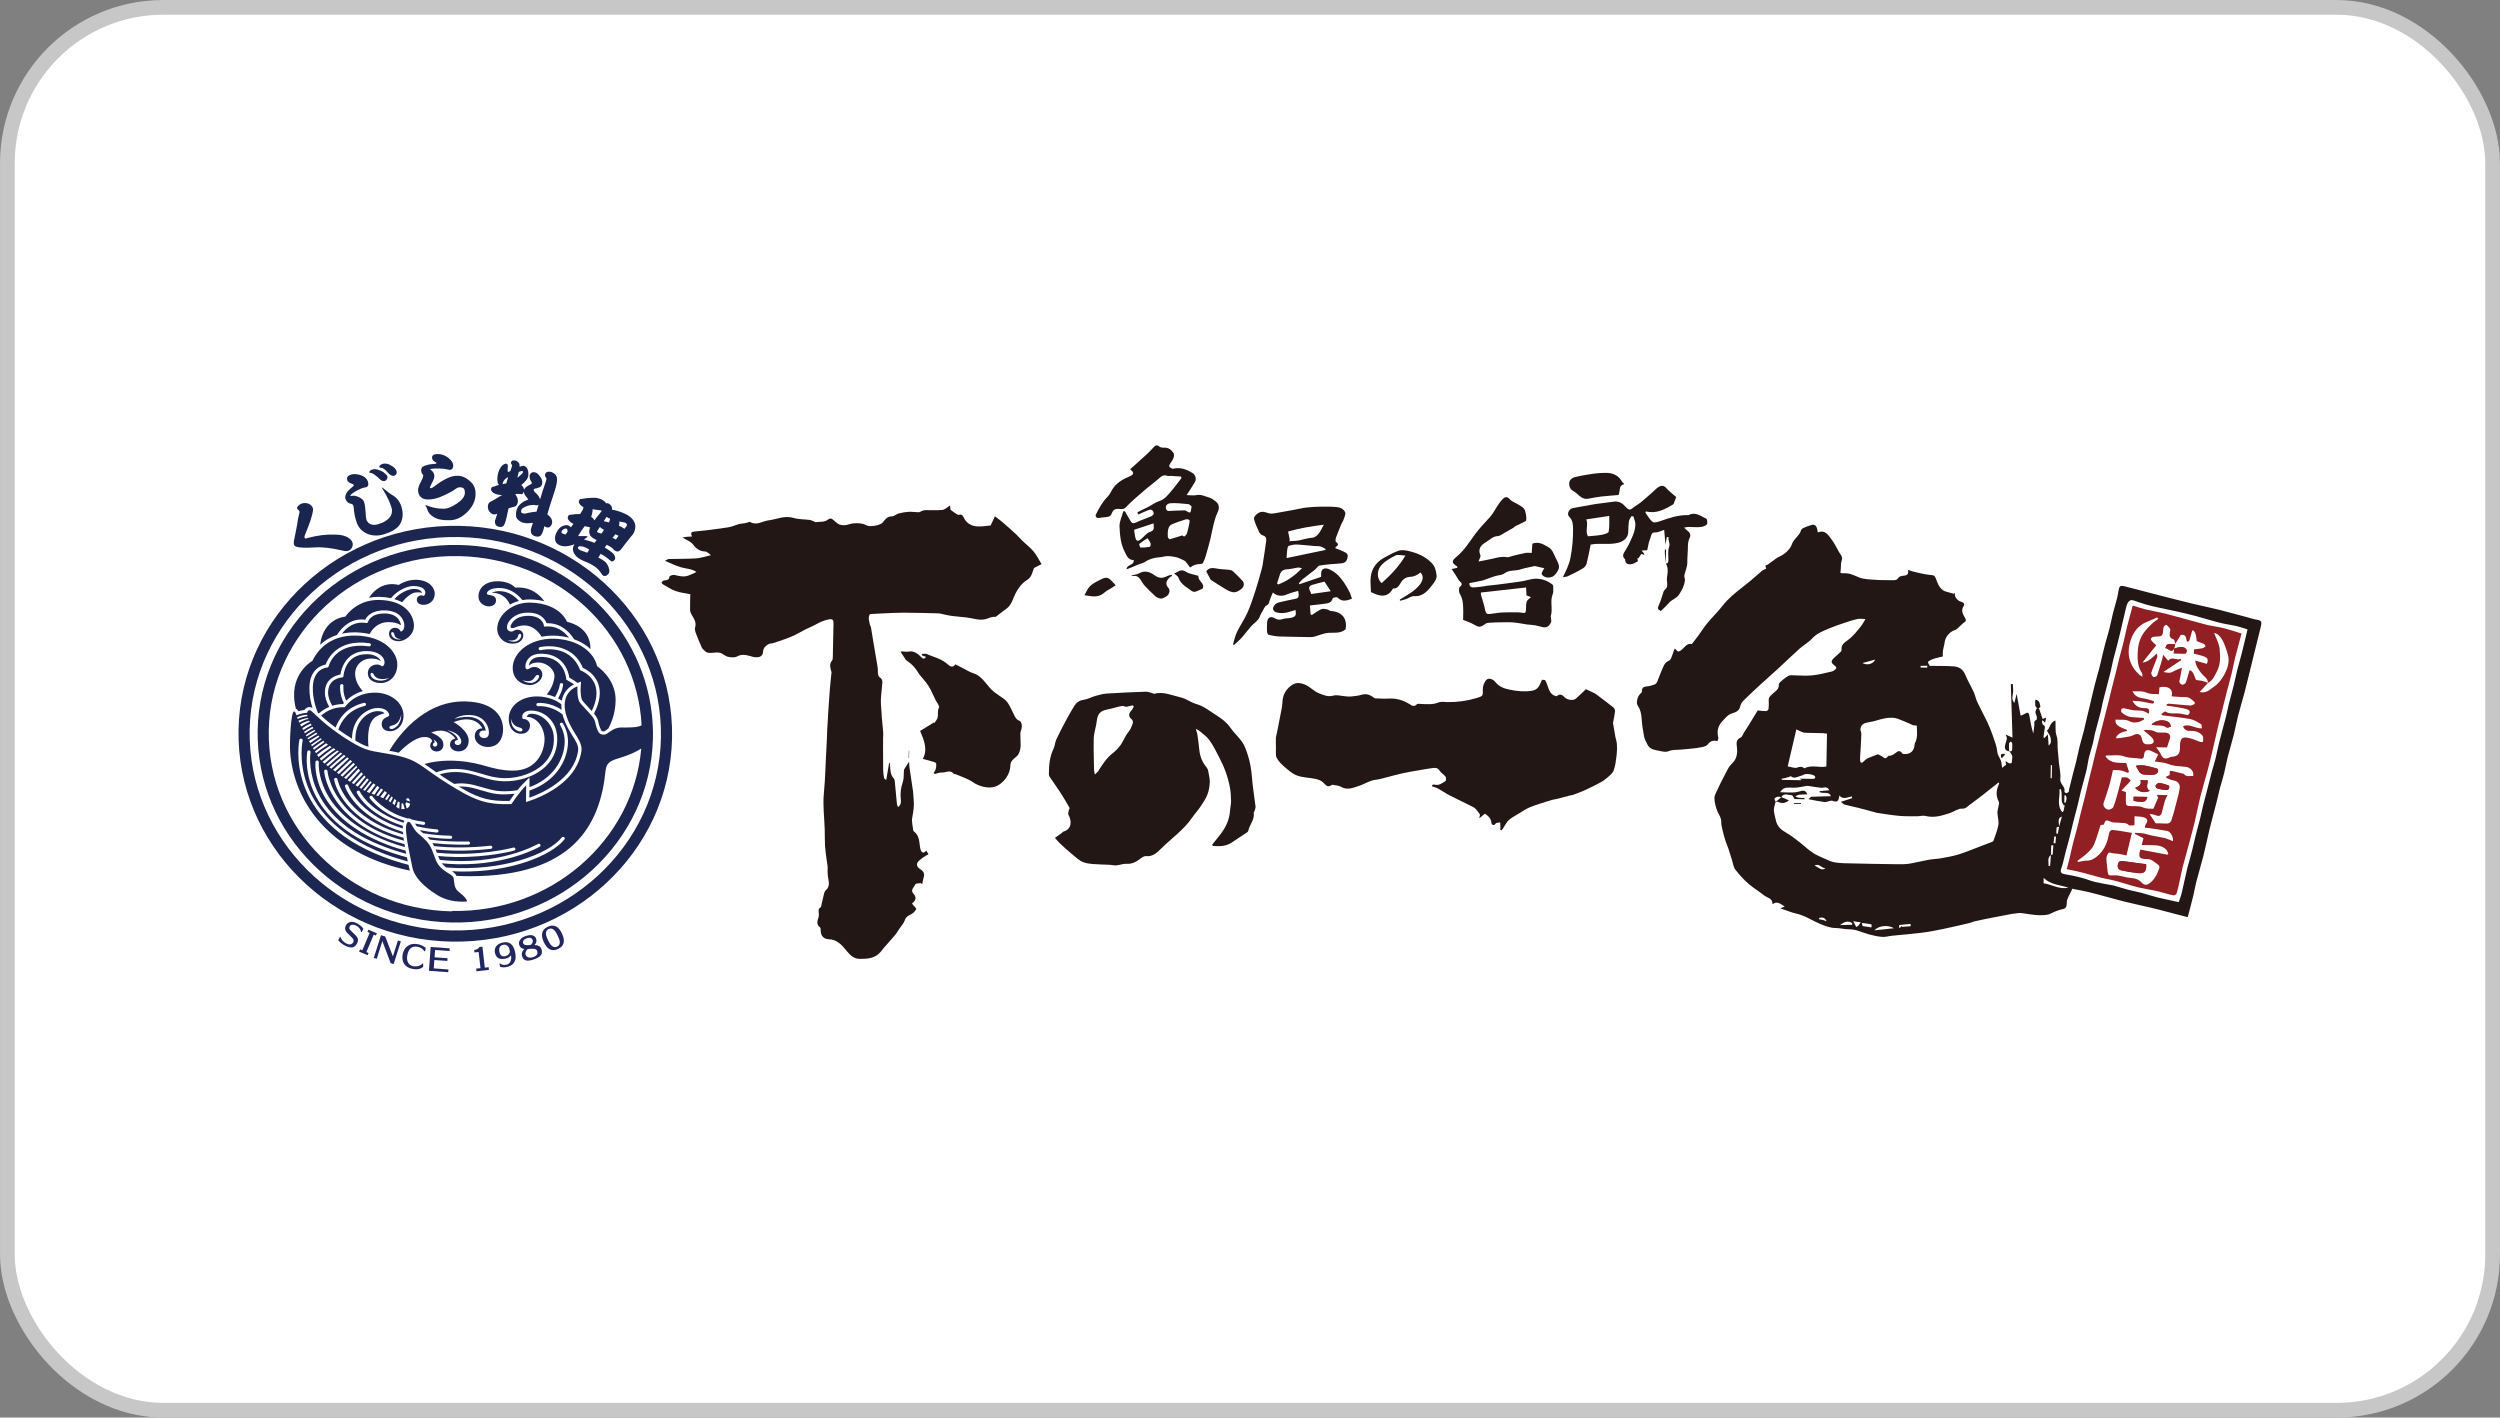 <?xml version="1.0" encoding="UTF-8"?>
<svg id="_レイヤー_1" data-name="レイヤー 1" xmlns="http://www.w3.org/2000/svg" viewBox="0 0 481.17 272.83">
  <rect x="0" y="0" width="481.17" height="272.83" fill="#808080" stroke="none"/>
  <defs>
    <style>
      .cls-1 {
        fill: #911f23;
      }

      .cls-1, .cls-2, .cls-3 {
        fill-rule: evenodd;
      }

      .cls-2, .cls-4 {
        fill: #221714;
      }

      .cls-5, .cls-3 {
        fill: #fff;
      }

      .cls-6 {
        fill: #1d2551;
      }

      .cls-7 {
        fill: #1a254f;
      }

      .cls-8 {
        fill: none;
        stroke: #c7c7c7;
        stroke-miterlimit: 10;
        stroke-width: 2.83px;
      }

      .cls-9 {
        fill: #21275e;
      }
    </style>
  </defs>
  <g>
    <rect class="cls-5" x="1.42" y="1.42" width="478.33" height="270" rx="30" ry="30"/>
    <rect class="cls-8" x="1.42" y="1.42" width="478.33" height="270" rx="30" ry="30"/>
  </g>
  <g>
    <path class="cls-2" d="M392.43,136.32c-.13,0-.25,0-.38,0-.11-.18-.3-.34-.33-.53-.04-.37,0-.75,0-1.12.87.07.84.77.99,1.31.02.08-.19.23-.29.36Z"/>
    <path class="cls-2" d="M385.88,145.28c-.17.19-.34.38-.52.57-.07-.01-.15-.02-.22-.03,0-.23-.07-.52.04-.65.1-.12.41-.06.63-.08.03.07.05.13.08.19Z"/>
    <path class="cls-3" d="M432.56,121.13c-.14.61-.3,1.25-.45,1.9-.23.95-.46,1.9-.7,2.85-.27,1.06-.58,2.1-.85,3.16-.23.94-.42,1.89-.65,2.82-.29,1.16-.62,2.31-.91,3.48-.22.87-.37,1.76-.6,2.63-.4,1.58-.85,3.15-1.25,4.73-.28,1.11-.48,2.23-.76,3.34-.22.87-.5,1.73-.73,2.59-.26.96-.49,1.93-.74,2.89-.31,1.19-.63,2.37-.92,3.56-.21.83-.37,1.67-.58,2.51-.27,1.05-.57,2.1-.83,3.15-.24.95-.44,1.92-.68,2.87-.26,1.04-.56,2.07-.84,3.11,0,.05-.04.09-.05.14-.38,1.7-.74,3.39-1.15,5.09-.14.6-.38,1.19-.55,1.68-1.41-.31-2.79-.58-4.15-.92-1.04-.25-2.06-.61-3.09-.89-.82-.22-1.66-.36-2.48-.57-.97-.26-1.93-.56-2.89-.84-.1-.02-.2-.03-.3-.05-1.09-.2-2.18-.37-3.26-.63-.87-.21-1.7-.57-2.57-.8-1.05-.27-2.11-.5-3.17-.67-.8-.13-.95-.44-.68-1.18.34-.94.52-1.94.77-2.91.28-1.06.58-2.12.86-3.19.23-.9.42-1.81.64-2.71.28-1.09.58-2.16.85-3.24.23-.93.42-1.86.65-2.79.29-1.13.62-2.25.91-3.38.13-.48.22-.96.32-1.44.1-.53.16-1.06.29-1.58.25-.97.56-1.94.81-2.92.14-.55.19-1.13.34-1.68.37-1.42.76-2.82,1.13-4.24.15-.59.24-1.21.38-1.8.33-1.32.68-2.64,1.02-3.96.16-.64.34-1.28.5-1.93.18-.75.31-1.52.5-2.27.23-.94.5-1.88.74-2.82.21-.8.41-1.61.6-2.41.36-1.52.71-3.05,1.07-4.57.1-.41.19-.83.39-1.19.23-.42.61-.67,1.14-.48.8.28,1.6.56,2.41.79.74.21,1.5.38,2.25.55,1.21.26,2.42.5,3.62.77,1.2.27,2.4.55,3.58.86,1.56.42,3.1.91,4.66,1.31,1.07.27,2.17.4,3.25.64.66.15,1.3.39,2.13.64ZM410.47,116.55c-.37,1.37-.75,2.72-1.09,4.07-.24.95-.42,1.92-.65,2.87-.27,1.06-.57,2.12-.84,3.18-.24.92-.44,1.85-.67,2.77-.27,1.08-.57,2.16-.83,3.24-.22.88-.42,1.76-.64,2.64-.47,1.84-.95,3.67-1.41,5.51-.35,1.38-.69,2.75-1.04,4.12-.2.81-.37,1.62-.58,2.43-.25,1.04-.53,2.08-.78,3.13-.22.91-.41,1.83-.64,2.74-.27,1.11-.58,2.22-.86,3.33-.23.91-.42,1.82-.65,2.73-.27,1.04-.58,2.07-.84,3.12-.23.91-.41,1.83-.63,2.74-.16.7-.36,1.38-.55,2.12,1.15.25,2.13.45,3.1.69,1.06.27,2.12.61,3.19.88.91.24,1.85.4,2.77.61.59.14,1.16.32,1.74.49,1,.28,1.99.62,2.99.85,1.1.26,2.23.42,3.34.65.68.15,1.34.36,2.01.53.5.13.99.29,1.5.35.16.02.46-.22.51-.39.22-.74.39-1.5.56-2.26.21-.94.38-1.89.61-2.82.42-1.64.89-3.28,1.34-4.92.35-1.33.72-2.66,1.03-3.99.38-1.6.68-3.21,1.07-4.8.41-1.62.92-3.22,1.35-4.84.37-1.4.7-2.81,1.03-4.21.38-1.6.74-3.2,1.12-4.79.48-2,.99-3.98,1.5-5.97.29-1.14.63-2.27.91-3.41.27-1.1.46-2.21.73-3.3.39-1.56.83-3.11,1.25-4.69-1.13-.35-2.2-.72-3.3-1-.93-.24-1.89-.38-2.84-.56-.16-.03-.3-.05-.45-.09-1.06-.28-2.11-.56-3.16-.85-1.03-.28-2.07-.57-3.1-.85-.85-.22-1.7-.45-2.56-.65-1.03-.23-2.07-.41-3.1-.66-.78-.19-1.53-.45-2.45-.73Z"/>
    <path class="cls-2" d="M392.43,136.32c.23.67.46,1.34.71,2.06.12-.05.32-.12.69-.27-.09.4-.14.65-.22.99-.19-.19-.31-.31-.43-.42-.06.01-.12.03-.17.04.06.26.04.68.19.76.56.26.36.64.29,1.04-.08.47-.12.94-.19,1.41.07.04.13.07.2.1.17-.18.34-.36.65-.69.05.75.09,1.38.14,2.15.64-.47.43-1.06.38-1.49-.06-.44-.42-.84-.71-1.35.59-.42.51-1.55,1.65-1.98.06,1.07-.09,2.07.21,2.92.32.91.13,1.78.23,2.66.1.84.13,1.68.22,2.52.1,1.05.39,2.12.27,3.14-.12,1.02,1.05,1.48.79,2.46-.01.06.24.28.35.28.17,0,.36-.13.48-.26.08-.1.04-.3.07-.44.27-1.09.54-2.18.81-3.27.17-.68.38-1.35.54-2.03.23-.95.41-1.92.65-2.87.25-1.03.57-2.05.83-3.07.23-.93.43-1.86.65-2.78.19-.77.38-1.54.56-2.31.31-1.3.59-2.61.93-3.91.25-1.02.57-2.02.83-3.04.24-.91.43-1.82.65-2.73.17-.69.33-1.37.51-2.05.26-.97.57-1.93.81-2.9.25-.98.43-1.98.68-2.97.26-1.03.57-2.04.83-3.06.11-.44.16-.91.25-1.36.16-.82.34-.96,1.14-.76,2.3.59,4.59,1.2,6.89,1.79,2.07.53,4.13,1.06,6.2,1.56,1.78.43,3.57.78,5.34,1.23,2.14.54,4.27,1.15,6.41,1.72.07.02.15.04.22.06,1.39.23,1.44.31,1.11,1.68-.51,2.09-1.03,4.17-1.55,6.26-.5,2.01-.97,4.03-1.49,6.03-.4,1.55-.89,3.08-1.28,4.63-.3,1.17-.5,2.37-.8,3.55-.37,1.47-.83,2.93-1.2,4.41-.26,1-.42,2.02-.67,3.03-.24.97-.55,1.93-.81,2.89-.22.86-.4,1.72-.62,2.58-.29,1.17-.61,2.33-.91,3.49-.14.55-.3,1.1-.43,1.66-.41,1.75-.78,3.5-1.21,5.24-.43,1.7-.94,3.37-1.38,5.07-.22.85-.36,1.72-.56,2.58-.33,1.36-.7,2.72-1.09,4.22-.63-.16-1.21-.3-1.78-.45-1.19-.31-2.38-.63-3.58-.94-.63-.16-1.27-.32-1.91-.47-1.63-.38-3.27-.73-4.89-1.13-1.2-.29-2.39-.64-3.59-.96-1.13-.3-2.26-.62-3.4-.89-1.03-.24-2.08-.42-3.12-.63-.04,0-.1.02.02.12-.22.44-.46.87-.66,1.32-.15.33-.33.68-.36,1.03-.03.67.05,1.32-.87,1.48-.57.11-1.12.35-1.47.47-.57.25-.94.5-1.35.57-1.69.3-3.35-.07-5.03-.3-.5-.07-1.02.07-1.54.12-.15,0-.3.03-.45.06-1.18.23-2.36.45-3.54.68-1.15.23-2.3.45-3.44.71-.35.07-.68.26-1.03.34-1.69.39-3.39.8-5.1,1.15-1.35.28-2.73.55-4.11.72-1.9.24-3.81.38-5.71.58-.64.06-1.27.27-1.89.22-.85-.06-1.69-.26-2.51-.47-1.27-.33-2.53-1.01-3.79-.99-.94.02-1.8-.25-2.72-.25-.99,0-2.02-.41-2.96-.8-1.52-.62-2.87-1.59-4.51-1.96-1-.22-1.96-.63-3.1-1.02.37-.16.58-.26.82-.36-1.27-.86-1.59-.93-2.35-.43.07-1.16-1-1.22-1.62-1.71-.97-.78-2.06-1.41-3-2.23-.93-.82-1.78-1.76-2.55-2.75-.36-.47-.42-1.17-.61-1.77-.25-.77-.47-1.55-.73-2.31-.16-.48-.39-.94-.54-1.43-.22-.7-.42-1.41-.58-2.13-.12-.52-.25-1.05-.24-1.57.02-.73-.4-1.24-.67-1.84-.36-.83-.6-1.77-.64-2.67-.02-.58.39-1.18.64-1.75.23-.54.5-1.07.76-1.59.37-.74.78-1.46,1.14-2.2.28-.58.74-1,1.15-1.47.66-.77.76-1.81.64-2.83-.09-.73-.2-1.41.7-1.83.33-.15.48-.69.71-1.05.23-.36.47-.71.7-1.07.61-1,1.22-2,1.89-3.11.44.04,1.02.14,1.6.14.17,0,.46-.24.48-.4.07-.55.08-1.13.04-1.69-.04-.6.36-.85.73-1.23.5-.5,1.28-.83,1.22-1.79-.02-.28.42-.63.71-.88.34-.3.74-.56,1.13-.8.16-.09.37-.12.56-.12,1.3.01,2.62.16,3.91.04,1.32-.12,2.63-.47,3.93-.77.3-.07.56-.33.8-.55.05-.04-.01-.33-.1-.4-.92-.72-1.11-.95-.1-1.86.37-.33.75-.65,1.1-1,.1-.09.14-.29.13-.43-.09-.86.58-1.34,1.1-1.71,1.09-.77,1.87-1.79,2.68-2.8.27-.34.46-.74.82-1.33-.6-.01-1.08-.11-1.52-.01-.87.19-1.73.47-2.58.76-.91.3-1.82.61-2.71.98-1.23.52-2.48.95-3.44,2-.68.75-1.63,1.26-2.4,1.94-1.4,1.25-2.75,2.56-4.13,3.84-1.11,1.02-2.25,2.01-3.36,3.03-1.15,1.06-2.29,2.11-3.39,3.21-.3.3-.5.74-.6,1.15-.2.81-.94,1.07-1.51,1.24-.83.25-1.26.85-1.79,1.39-.91.92-1.23,2-.89,3.28.05.19-.1.43-.17.7-.81-.26-1.35-.03-1.89.64-.31.39-1.04.49-1.61.59-1,.17-2.02.24-3.04.34-.23.02-.45.04-.68.06-.74.05-1.44-.02-2.21.3-.64.27-1.55-.06-2.33-.19-.73-.12-1.39-.42-1.73-1.13-.25-.52-.54-1.04-.64-1.59-.22-1.12-.39-2.27-.46-3.42-.06-.92-.26-1.75-.78-2.51-.32-.47,0-1.75.51-2.21.13-.12.33-.28.32-.41-.03-.66.22-.96.91-1.01.54-.04,1.07-.21,1.58-.4.19-.07.37-.3.46-.51.28-.64.49-1.33.78-1.97.37-.79.53-1.73,1.52-2.1.19-.07.33-.36.42-.57.22-.55.4-1.11.63-1.75.15.12.26.19.34.3.3.41.54.29.9.03.68-.49,1.13-1.47,2.06-1.17.45-.58.84-1.07,1.22-1.58.6-.82,1.13-1.69,1.77-2.46.92-1.12,1.98-2.12,2.87-3.27,1.11-1.44,2.51-2.58,3.9-3.65,1.31-1.01,2.54-2.09,3.78-3.17.2-.18.48-.25.79-.41-.04-.15-.1-.33-.17-.55,1-.41,1.67-1.3,2.73-1.77.97-.42,2.05-1.39,2.37-2.35.39-1.14,1.5-1.64,1.78-2.74.04-.18.3-.35.49-.43.51-.22,1.01-.43,1.55-.57.49-.13.85.1,1,.59.08.24.11.49.19.86,1.49-.6,2.06.62,2.72,1.47.69.89,1.08,1.99,1.74,2.91.45.63,0,1.12,0,1.67,0,.56-.07,1.12-.12,1.74.24.03.44.09.62.07,1.05-.09,1.92.35,2.86.75.96.41,2.11.42,3.18.5,1.12.09,2.25.05,3.37.08.46.01.85.02,1.14-.49.13-.22.57-.33.89-.36.83-.07,1.05-.26.98-1.15.33.12.6.26.89.32,1.03.23,2.07.53,3.12.64,1.15.12,1.07.07,1.47,1.12.35.93.8,1.9,1.96,2.16.44.1.87.25,1.31.37.07-.07.13-.15.2-.22.05.31.02.68.19.93.22.32.55.69.9.77.58.14.92.44.62.91-.57.88-.09,1.61.28,2.24.39.65,0,.76-.36,1.03-.26.2-.47.46-.72.68-.27.23-.53.55-.85.65-1,.3-1.86,1.29-1.99,2.36-.06.53-.24,1.04-.32,1.57-.05.32-.02.65-.03,1.15-.45.11-1.11.24-1.74.44-.39.12-.78.31-1.1.57-.07.06.13.55.3.76.09.11.39.03.59.04,1.36.03,2.73-.01,4.08.1.97.08,1.74.54,2.16,1.55.5,1.2,1.17,2.32,1.71,3.5.25.56.34,1.2.61,1.76.63,1.34,1.35,2.64,1.99,3.98.38.81.71,1.64,1,2.48.35,1.05.79,2.1.89,3.18.07.72.52,1.17.71,1.76.13.38.13.79.21,1.32.38-.3.57-.45.77-.61-.04-.27-.09-.58-.11-.72.27.16.54.45.82.47.57.04.36-.48.44-.79.17-.66-.13-1.14-.58-1.57.38.12.6.02.6-.41,0-.33.05-.66.02-.99-.02-.16-.16-.31-.25-.47-.13.13-.36.25-.37.39-.04.49,0,1,.02,1.49-.67-.04-.9-.45-.8-1.04.08-.46.28-.9.35-1.36.04-.2-.1-.43-.22-.81.48.22.84.38,1.31.6-.11-3.56-.22-6.93-.32-10.3.13,0,.26-.01.39-.02.02.58.09,1.16.03,1.73-.06.6-.35,1.19.26,1.91.16-.63.28-1.14.44-1.74.26,1.42.51,2.76.77,4.2.3-.13.57-.21.79-.36.57-.37.79-.27.9.41.19,1.13.4,2.26.74,3.39.07-.54.13-1.07.21-1.61.05-.35-.2-.81.39-1.02.1-.04.15-.67,0-.91-.3-.51-.19-.91.1-1.34.13,0,.25,0,.38,0ZM396.31,159.1c.18-.64.36-1.28.54-1.93-.65.17-.72.61-.53,1.94-.17.06-.48.1-.49.18-.06.37-.04.76-.04,1.15.09.01.19.02.28.03.08-.45.16-.91.24-1.37ZM394.76,164.54c-.8.59-.42,1.39-.48,2.11.1.01.2.02.3.04.05-.73.1-1.45.16-2.17.11,0,.33-.02.33-.04.06-.59.1-1.18.14-1.78-.14,0-.28,0-.42,0-.01.61-.02,1.23-.04,1.84ZM342.86,153.43c-.25-.04-.5-.13-.74-.08-.21.04-.49.19-.57.36-.07.14.13.4.21.6-.13.54-.36,1.08-.35,1.62.02.61.25,1.23.36,1.84.22,1.28,1.06,1.97,2.12,2.57.85.49,1.63,1.11,2.41,1.71.86.66,1.64,1.43,2.53,2.03.71.48,1.53.83,2.32,1.17.68.3,1.37.65,2.08.75,1.11.16,2.25.16,3.38.18,2.72.07,5.43.12,8.14.15.87.01,1.75.04,2.6-.08,1.27-.19,2.52-.53,3.79-.76.8-.15,1.63-.16,2.43-.3,1.08-.19,2.17-.38,3.22-.69,1.11-.32,2.19-.77,3.27-1.18,1.11-.42,2.22-.85,3.33-1.28.1-.04.25-.11.28-.2.34-1.01.77-2.01.95-3.05.12-.74-.13-1.55-.18-2.32-.02-.26.06-.53.1-.79.06-.47.33-1.04.15-1.39-.62-1.21-.47-2.31.08-3.46.03-.07-.1-.22-.1-.24-1.13.9-2.22,1.78-3.32,2.63-.8.62-1.62,1.21-2.43,1.82-.39.3-.65.64-1.33.6-.7-.04-1.42.53-2.15.79-1.55.54-3.15,1.03-4.76.63-.66-.16-1.18.06-1.76.05-1.12-.02-2.26.02-3.38-.08-1.43-.13-2.84-.37-4.27-.57-.07-.01-.14-.06-.21-.07-1.14-.3-2.27-.62-3.41-.91-.87-.22-1.77-.38-2.63-.62-.25-.07-.45-.34-.71-.54.8-.26,1.48-.48,2.16-.7-.02-.11-.04-.22-.05-.34-.82.13-1.66.7-2.4-.17-.14,1.17-.44,1.35-1.35,1.01-.15-.05-.35,0-.51.04-.34.07-.68.25-1,.21-1.02-.13-2.02-.35-3.03-.54-.03,0-.04-.09-.03-.06.21-.18.39-.34.49-.42,1.27-.04,2.55-.07,3.79-.11-.3-.98-1.45-.43-2.17-.78,0-.07.01-.13.02-.19.61-.05,1.2-.11,1.86-.17-.48-.89-1.12-.42-1.65-.48-.79-.09-1.58-.23-2.37-.35-.13-.02-.26-.02-.39,0-.65.1-1.29.26-1.93.32-.58.05-1.18-.04-1.77,0-.52.03-.97.22-1.35.89.99.02,1.8.07,2.61.04.49-.02.97-.16,1.45-.29.61-.16.94.1,1.17.66-.58.02-1.1,0-1.61.07-.25.03-.49.22-.74.33.24.09.47.22.72.25.36.05.72.02,1.08.03,0,.09,0,.17-.01.26-.68-.01-1.36-.03-1.91-.04-.21-.3-.38-.74-.54-.74-.68.01-1.49-.51-2.01.37ZM432.56,121.13c-.83-.25-1.47-.49-2.13-.64-1.07-.24-2.18-.37-3.25-.64-1.56-.4-3.1-.89-4.66-1.31-1.18-.32-2.38-.59-3.58-.86-1.2-.27-2.41-.51-3.62-.77-.75-.17-1.51-.33-2.25-.55-.82-.23-1.61-.52-2.41-.79-.54-.19-.92.06-1.14.48-.2.36-.29.78-.39,1.19-.37,1.52-.71,3.05-1.07,4.57-.19.81-.39,1.61-.6,2.41-.25.94-.51,1.88-.74,2.82-.18.75-.32,1.52-.5,2.27-.16.65-.33,1.29-.5,1.93-.34,1.32-.69,2.64-1.02,3.96-.14.6-.23,1.21-.38,1.8-.36,1.42-.76,2.83-1.13,4.24-.14.55-.19,1.13-.34,1.68-.25.98-.56,1.94-.81,2.92-.13.52-.19,1.06-.29,1.58-.1.48-.19.97-.32,1.44-.3,1.13-.62,2.25-.91,3.38-.23.93-.42,1.86-.65,2.79-.27,1.09-.57,2.16-.85,3.24-.22.9-.41,1.81-.64,2.71-.27,1.07-.57,2.13-.86,3.19-.26.97-.43,1.98-.77,2.91-.27.74-.12,1.05.68,1.18,1.06.17,2.13.4,3.17.67.87.22,1.7.59,2.57.8,1.07.26,2.17.43,3.26.63.1.02.2.03.3.05.97.28,1.92.58,2.89.84.82.22,1.66.36,2.48.57,1.04.28,2.05.63,3.09.89,1.36.33,2.74.6,4.15.92.16-.49.41-1.08.55-1.68.4-1.69.77-3.39,1.15-5.09,0-.05.04-.1.05-.14.28-1.04.58-2.07.84-3.11.24-.95.44-1.92.68-2.87.26-1.06.56-2.1.83-3.15.21-.83.38-1.67.58-2.51.3-1.19.62-2.38.92-3.56.25-.96.48-1.93.74-2.89.23-.87.51-1.72.73-2.59.27-1.11.48-2.23.76-3.34.39-1.58.85-3.15,1.25-4.73.22-.87.38-1.76.6-2.63.29-1.16.62-2.32.91-3.48.24-.94.42-1.89.65-2.82.27-1.06.57-2.11.85-3.16.24-.95.47-1.9.7-2.85.15-.65.3-1.3.45-1.9ZM368.93,139.65c-.33-.04-.61,0-.82-.1-.85-.43-1.74-.76-2.61-1.12-.95-.39-1.81-.32-2.69-.18-.97.16-1.9.57-2.87.71-1.09.16-1.72.39-1.87,1.32-.05.3.19.64.18.97-.03,1.15-.12,2.29-.17,3.44-.03.59-.12,1.19-.05,1.76.06.45.33.47.66.11.23-.26.52-.49.83-.63.62-.28,1.26-.5,1.93-.75.31.16.71.31,1.02.57.53.45.71-.02,1-.28.05-.05.2.03.3,0,.23-.07.47-.14.67-.26.57-.32,1.08-1.18,1.75-.13.04.05.2.02.3.04,1.12.11,1.92-.56,1.99-1.69.01-.13.02-.26.07-.37.59-1.09.41-2.23.37-3.4ZM347.29,147.88c1.44-.76,2.95-.05,4.23-.35.04-2.13.08-4.19.12-6.32-.33-.04-.6-.09-.87-.1-1.1-.03-2.2-.04-3.3-.07-.24,0-.48-.09-.71-.18-.28-.11-.54-.25-1.02-.48-.57,2.43-1.1,4.69-1.67,7.13.75.11,1.37.4,1.81.23.59-.22,1-.22,1.4.14ZM346.39,149.96s.03-.06.04-.09c.84.02,1.69.04,2.53.04.13,0,.3-.06.38-.15.06-.07.04-.26-.02-.35-.24-.36-1.67-.57-2.08-.34-.22.12-.48.22-.72.28-.6.16-1.19.61-1.82.05-.03-.03-.17.07-.27.1-.27.09-.54.18-.82.25-.23.06-.47.08-.7.13,0,.07.02.15.03.22,1.26.02,2.51.05,3.76.07,0-.05,0-.1,0-.15-.11-.02-.22-.04-.33-.06ZM393.34,168.97c0,.39-.01.69-.02,1.04,1.63.21,3.08,1.25,4.78.83-1.59-.52-3.35-.51-4.77-1.87ZM397.39,154.98c-.06,0-.11,0-.17.02-.13-.25-.35-.48-.38-.75-.06-.53,0-1.06-.04-1.6-.01-.26-.11-.51-.16-.77-.09.02-.16.03-.25.04.1,1.38-.49,2.79.32,4.13.06.11.18.19.28.28.07-.11.18-.22.21-.35.08-.33.13-.67.19-1.01ZM364.51,178.66c-1.04-.71-3-.51-3.73.4,1.37-.15,2.55-.27,3.73-.4ZM356.49,177.99c0-.09,0-.18,0-.27-.47-.51-1.44-.46-2.34.33.78-.02,1.56-.04,2.34-.06ZM360.21,178.48c-.01-.22.02-.57-.03-.58-.57-.11-1.15-.17-1.85-.26.11.34.13.58.2.6.52.1,1.05.16,1.68.25ZM366.04,178.18c0,.07.01.14.02.21.56-.04,1.12-.08,1.68-.12-.01-.15-.02-.29-.03-.44-.72.06-1.44.12-2.15.21-.04,0-.03.31-.05.49.05.01.1.03.16.05.13-.13.26-.27.39-.4ZM394.95,147.26h-.23c-.02.84-.03,1.68-.05,2.52.07,0,.15,0,.23,0,.02-.84.03-1.68.05-2.52ZM349.23,166.62c.71.19,1.25,1.1,2.15.5-.78.04-1.23-1.06-2.15-.5ZM358.45,127.62c.97.48,2.01.22,2.48-.68-.87.24-1.61.44-2.48.68ZM356.68,177.29c.24.45.41.78.59,1.14.24-.17.4-.23.48-.34.14-.19.25-.4.37-.6-.2-.02-.4-.03-.6-.05-.22-.02-.44-.07-.85-.14ZM397.32,154.47c.08,0,.16,0,.24.02.16-.48.31-.96,0-1.42-.07,0-.15,0-.22,0,0,.47-.02.93-.03,1.41ZM350.15,176.66c-.02.08-.04.17-.07.25.23.04.47.08.69.14.24.06.47.16.78.26-.31-.75-.82-.78-1.41-.65ZM370.92,128.51c0-.12.02-.25.02-.38-.43.01-.86.02-1.29.03v.32c.43,0,.85.02,1.28.02ZM395.25,162.27c.12,0,.24.02.36.04.03-.43.07-.86.1-1.29-.11-.01-.22-.02-.33-.03-.05.43-.1.86-.14,1.28Z"/>
    <path class="cls-2" d="M182.87,97.36c.03.34.06.62.07.75.39.29.68.52,1,.72.19.12.46.31.62.26.6-.2.8.25.97.59.55,1.12,1.51,1.58,2.65,1.64.85.04,1.71-.12,2.48-.18.27-.57.51-1.09.83-1.77.49.38.97.72,1.41,1.09.89.77,1.77,1.54,2.63,2.34.45.41.84.9,1.28,1.32.71.68,1.51,1.28,2.13,2.03.6.72,1.01,1.6,1.53,2.44-.46.22-.93.43-1.38.69-.12.07-.17.29-.23.45-.25.73-.38,1.39-1.2,1.9-.94.59-1.69,1.55-2.24,2.65-.49.98-.72,2.16-1.71,2.87-.69.49-1.35,1.03-2.02,1.54-.04.03-.1.04-.14.04-.62-.08-1.14.21-1.71.39-1.26.4-2.5-.12-3.75-.27-.98-.12-1.97-.19-2.95-.31-.43-.05-.84-.16-1.26-.24-.45-.09-.89-.24-1.34-.25-2.22-.06-4.45-.12-6.68-.13-1.4,0-2.8.09-4.2.15-.74.03-1.48.08-2.23.12-.44.73-.11,1.39,0,2.04.03.17.17.32.2.49.17,1.02.33,2.04.5,3.06.24,1.45.5,2.9.74,4.35.06.35.09.71.09,1.07,0,.53,0,.99.55,1.31.19.11.33.52.32.77-.07,1.12-.24,2.23-.29,3.34-.03.8.07,1.61.12,2.42.02.36.03.71.06,1.07.09.98.2,1.97.27,2.95.03.36-.03.71-.03,1.07,0,.75,0,1.51,0,2.27,0,1.25,0,2.51.02,3.76.01.53.07,1.06.17,1.58.03.15.28.26.42.38.2-1.19.38-2.24.56-3.29.04,0,.09,0,.13-.02.02.19.03.39.04.58.07.86.06,1.73.72,2.43.14.14.18.42.2.64.15,1.43.27,2.86.41,4.29.02.17.11.33.21.6.55-.4.6-.93.54-1.41-.15-1.2,0-2.33.39-3.47.22-.62.14-1.34.2-2.02.01-.12-.01-.26.04-.35.3-.5.63-1,.97-1.52.02.34,0,.77.07,1.18.21,1.52.46,3.03.68,4.56.07.53.06,1.07.12,1.6.13,1.18-.06,2.31-.28,3.47-.14.77.11,1.61.2,2.41,0,.1.08.2.16.25.96.73.98,1.82,1.13,2.87.03.2.05.4.12.6.24.69.62.75,1.09.19.13.21.26.42.43.7-.32.19-.66.34-.95.57-.43.33-.99.65-1.19,1.1-.24.54.15.98.71,1.32.46.28.73.81.51,1.46-.14.43-.19.89-.29,1.34-.07-.07-.15-.14-.23-.22-.36.06-.95,0-1.05.19-.27.54-1.01,1.13-.46,1.75.73.81.54,1.38-.21,1.94.07.12.1.19.14.25.23.29.73.71.66.86-.19.4-.57.79-.97.99-.55.27-1,.49-1.23,1.16-.2.6-.69,1.11-1.05,1.65-.26.38-.48.8-.78,1.15-.72.86-1.47,1.68-2.21,2.52-.21.25-.4.51-.6.75-1.07,1.29-2.57,1.38-4.06,1.36-1.08-.01-1.86-.74-2.48-1.52-.93-1.17-1.86-2.23-3.53-2.27-.93-.02-1.48-.74-1.48-1.69,0-.2,0-.49-.11-.58-.72-.52-.57-1.15-.33-1.83.07-.21.1-.43.1-.65,0-.5-.27-1.04.35-1.4.1-.05.1-.28.14-.42.17-.74.32-1.48.51-2.21.05-.21.14-.46.3-.6,1.02-.86.49-1.92.41-2.92-.02-.26-.04-.52-.04-.78,0-.33.04-.67,0-.99-.04-.42-.13-.84-.19-1.26-.11-.88-.25-1.76-.3-2.64-.06-1.05-.03-2.11-.06-3.17-.07-2.32-.39-4.66-.16-6.94.29-3.01.32-6.01.51-9.02.07-1.1.09-2.2.14-3.3.12-2.62.32-5.23.51-7.84.08-1.06.22-2.11.32-3.16,0-.09-.08-.18-.1-.28-.17-.66-.34-1.31.19-1.93.15-.19.14-.54.15-.81.05-2.1.08-4.2.13-6.3.01-.65-.07-.98-.9-.83-.93.17-1.73.54-2.53.99-.66.37-1.38.64-2.05.98-.67.34-1.31.74-1.98,1.06-.61.29-1.24.53-1.87.76-.76.28-1.54.54-2.31.78-.29.09-.64.05-.87.19-.54.34-1,.68-1.05,1.49-.07,1.02-.95,1.18-1.92.96-.96-.22-1.98-.7-3.07-.08-.46.26-1.22.19-1.79.06-.55-.13-1-.65-1.55-.77-.55-.13-1.17.03-1.76.03-.28,0-.59-.01-.82-.15-.3-.17-.52-.47-.83-.77-.34-.8-.76-1.72-1.11-2.67-.15-.4-.35-.91-.23-1.28.31-.99-.19-1.69-.64-2.44-.17-.28-.31-.63-.32-.95-.02-.99.02-1.98.04-3.04-.97-.2-1.96-.29-2.87-.62-.89-.32-1.69-.88-2.51-1.35-.09-.05-.16-.32-.11-.38.12-.14.31-.28.48-.3.5-.05.94-.06,1.01-.76.01-.14.72-.37,1.03-.28.95.24,1.86.45,2.8.03.44-.2.9-.35,1.35-.63-.94-.62-2.02-.61-3.02-.9-1-.3-1.95-.78-3.04-1.23.27-.13.51-.34.76-.35,1.74-.06,3.49-.01,5.23-.12.9-.06,1.78-.38,2.87-.62-.4-.28-.73-.69-1.08-.7-1.04-.05-1.7-.47-2.34-1.32-.47-.63-1.37-.94-2.06-1.38.13-.02.44-.1.76-.13.32-.04.65-.04,1.07-.07-.38-.81-.05-.9.67-.97,2.11-.19,4.22-.47,6.31-.79.7-.11,1.37-.43,2.06-.63.33-.09.67-.09,1.01-.14.21-.04.42-.1.63-.15.17-.04.39-.17.5-.11,1.26.74,2.34-.15,3.5-.3,1.61-.2,3.14-1,4.86-.48.99.3,2.09.25,3.14.39.27.04.52.18.78.28.11.04.23.17.32.15.84-.12,1.75.06,2.49-.57.14-.12.5-.16.65-.07.52.34.94.91,1.49,1.1.53.18,1.24.16,1.77-.04.8-.3,2.56-.34,3.3.15.62.41,2.72.09,3.22-.51.47-.56.84-1.18,1.75-1.18.45,0,.89-.45,1.36-.57.64-.17,1.31-.28,1.98-.31.61-.03,1.22.09,1.83.09.21,0,.42-.18.63-.25.2-.07.41-.15.61-.16,1.11-.01,2.23.07,3.33-.04.46-.05.89-.49,1.42-.82Z"/>
    <path class="cls-2" d="M296.76,130.82c.28.04.5.07.62.08.73,1.13.53,2.77,2.23,3.11.54-.48.95-.42,1.58.24.45.47,1.59.64,2.09.23.69-.58,1.32-1.23,1.95-1.83.43.2,1.01.45,1.58.73.24.12.46.29.68.45,1.03.78,2.06,1.54,3.06,2.35.19.15.31.51.29.75-.07.68-.23,1.35-.35,2.02,0,.05-.06.1-.05.14.16.91.31,1.82.47,2.74.09.46.26.92.29,1.39.04.66.04,1.34-.04,1.99-.14,1.05-.22,2.14-.59,3.1-.26.64-.97,1.14-1.54,1.62-.45.38-.99.67-1.52.94-.92.48-1.84.93-2.78,1.35-.67.3-1.37.54-2.05.79-.14.05-.3.04-.45.08-.88.22-1.75.47-2.63.69-.32.08-.65.09-.96.19-1.37.43-2.75.83-4.09,1.36-.82.33-1.57.86-2.34,1.32-.81.49-1.7.89-2.26,1.72-.25.37-.47.77-.72,1.15-.07.12-.18.2-.28.3-.06-.03-.12-.05-.18-.08,0-.25.01-.49,0-.74,0-.24-.01-.48-.03-.71-.3.06-.76.02-.87.21-.43.65-.81.07-.83-.12-.04-.86-.58-1.32-1.24-1.78-.29.24-.6.5-1.09.9.08-.39.13-.61.15-.72-.27-.36-.48-.69-.74-.98-.16-.19-.36-.36-.57-.47-1.53-.77-3.08-1.49-4.59-2.27-.75-.39-1.45-.89-2.2-1.3-.36-.19-.76-.28-1.15-.42.02-.09.04-.18.06-.27.13-.02.28-.1.4-.07.88.27,1.5-.28,2.14-.68.14-.09.15-.66,0-.85-.31-.43-.86-.7-1.14-1.15-.32-.53-.77-.56-1.23-.51-.97.11-1.94.3-2.91.47-.98.17-1.96.32-2.93.54-1.07.24-2.12.53-3.18.8-.66.16-1.32.39-1.98.45-1.23.12-2.21.85-3.32,1.2-1.07.34-2.24.89-3.45.15-.44-.27-1.05-.25-1.68-.39-.72.5-.97.38-1.7-.4-.35-.38-.97-.61-1.5-.72-1.16-.25-2.39-.24-3.5-.63-.88-.3-1.65-.99-2.39-1.62-.61-.52-1.23-1.12-1.58-1.81-.26-.53-.12-1.27-.14-1.91-.02-.63-.04-1.27-.01-1.9.02-.36.15-.72.22-1.08.27-1.37.55-2.75.8-4.12.1-.53.22-1.08.23-1.61.04-1.3.51-2.33,1.54-3.17.88-.72,1.64-.73,2.66-.36,1.1.4,1.8,1.34,2.86,1.74.89.34,1.69.74,2.75.44.7-.2,1.55.08,2.32.13.36.03.73.08,1.09.04.68-.08,1.37-.13,2.01-.33.99-.31,1.74.06,2.48.63.12.09.35.07.53.07.69.02,1.38.08,2.08.03,1.53-.1,2.91.28,4.2,1.1.4.26.86.56,1.35,0,.13-.15.54-.07.82-.06,1.14.04,2.27.16,3.39-.3.49-.2,1.11-.07,1.68-.06,1.93.03,3.82-.24,5.67-.8,1.19-.36,1.17-.42,1.14-1.66-.01-.52.2-1.12.49-1.57.63-.97,1.62-.21,1.89.13.8.99,1.76,1.3,2.92,1.53,1.4.28,2.75.42,4.19.18,1.18-.2,1.4-1.03,1.79-1.84.03-.07.05-.14.11-.28Z"/>
    <path class="cls-2" d="M233.32,162.57c.55-.69,1.1-1.37,1.63-2.07,1-1.32,1.68-2.76,1.79-4.44.04-.64.21-1.28.2-1.91-.01-.9-.07-1.81-.24-2.69-.19-.98-.46-1.96-.8-2.9-.33-.93-.75-1.83-1.2-2.71-.59-1.15-1.17-2.33-1.92-3.38-.49-.7-1.26-1.21-1.92-1.79-.2-.17-.45-.27-.69-.39.09.33.18.66.27,1,.03.1.04.2.05.3.11.89.25,1.78.33,2.66.12,1.31.56,2.46,1.43,3.47.27.31.32.85.41,1.3.1.55.22,1.11.18,1.66-.06.76-.17,1.53-.45,2.23-.31.8-.79,1.54-1.27,2.25-.5.75-1.13,1.42-1.64,2.17-1.6,2.34-3.92,3.96-5.91,5.91-.77.74-1.63,1.7-2.98,1.53-.28-.03-.65.16-.89.34-.87.68-1.72,1.23-2.93,1.15-.79-.05-1.63.42-2.39.28-.81-.14-1.59-.1-2.38-.15-1.15-.08-2.35-.04-3.41-.41-.89-.3-1.64-1.08-2.4-1.7-.78-.63-1.51-1.32-2.24-2.01-.36-.34-.66-.73-.91-1.01.54-.38.92-.65,1.3-.92.12-.09.21-.24.34-.28,1.57-.47,1.67-1.98.96-3.24-.12-.22.03-.58.07-.88.02-.15.2-.35.15-.44-.55-.98-1.12-1.96-1.73-2.9-.7-1.08-1.46-2.11-2.16-3.18-.1-.15-.09-.39-.09-.6.01-1.64.17-3.25.91-4.76.26-.53.26-1.19.51-1.72.56-1.22,1.2-2.42,1.83-3.6.52-.98,1.06-1.95,1.65-2.89.4-.64.96-1.05,1.8-1.16.76-.1,1.47-.53,2.22-.74.75-.21,1.51-.42,2.28-.47,2.47-.16,4.94-.26,7.41-.35.41-.02.83.16,1.26.26.15.03.3.17.42.13,1.77-.47,3.38.33,5.03.69,1.06.23,1.99.99,3.05,1.29,1.45.4,2.56,1.35,3.78,2.11,1.04.65,2.11,1.45,2.78,2.44.69,1.02,1.6,1.79,2.27,2.77.48.7.77,1.55,1.04,2.37.49,1.46.73,2.96.85,4.51.14,1.85.47,3.68.68,5.53.03.26-.09.54-.17.8-.04.14-.19.28-.17.41.19,1.33-.82,2.29-1.06,3.48-.02.1-.12.21-.21.27-.96.64-1.94,1.26-2.89,1.92-1.15.81-2.43.8-3.71.71-.05-.08-.1-.16-.15-.25ZM216.78,136.06c-.22-.05-.59-.23-.9-.17-1,.19-1.96.52-2.95.71-1.02.2-1.6.75-1.77,1.76-.06.37-.11.74-.18,1.12-.16.88-.45,1.75-.47,2.63-.05,2.02.02,4.03.06,6.05,0,.3.11.6.16.91.24-.23.47-.45.7-.68.03-.03,0-.1.04-.15.78-1.17,1.53-2.37,2.67-3.26.55-.43,1.07-.94,1.48-1.5.44-.59.72-1.29,1.1-1.93.34-.57.85-1.06,1.05-1.67.13-.43.59-.97-.04-1.51-.55-.47-.53-1.07.03-1.62.21-.2.32-.51.47-.77-.08-.07-.15-.15-.23-.22-.36.08-.73.17-1.23.28Z"/>
    <path class="cls-2" d="M183.88,127.86c.63.32,1.18.62,1.73.9.56.28,1.1.62,1.7.81,1.94.6,2.63,2.58,4.11,3.67.52.38,1.04.76,1.58,1.11,1.13.72,1.51,1.95,2.08,3.05.27.53.45,1.07,1.1,1.32.55.22.62,1.19.28,2.03-.09.21-.07.48-.07.72-.01,1.28.3,2.62-.44,3.79-.26.4-.75.65-1.07,1.02-.2.23-.39.57-.4.87-.02,1.59-.83,2.87-1.98,3.74-1.27.97-2.84.78-4.29.19-.62-.25-1.14-.72-1.75-1.01-.82-.39-1.67-.71-2.51-1.05-.12-.04-.3,0-.36-.08-.7-.89-1.58-.19-2.36-.25-.43-.03-.87.18-1.31.28-.07-.06-.14-.13-.22-.19.14-.27.35-.53.42-.81.08-.33.11-.7.06-1.03-.02-.13-.31-.26-.5-.31-.67-.2-1.35-.37-2.07-.57.98-1.8.26-3.54-.52-5.38.86-.52,1.75-1.07,2.65-1.62.02.04.04.08.06.13.21-.31.48-.58.61-.92.26-.65-.08-1.38.32-2.09.15-.28-.43-.97-.68-1.47-.44-.89-.8-1.82-1.32-2.65-.5-.79-1.17-1.47-1.74-2.21-.37-.49-.66-1.05-1.07-1.5-.45-.51-1-.93-1.55-1.31-.34-.51-.68-1.03-1.02-1.56,0-.01.03-.09.05-.09.54-.03,1.04.12,1.65,0,.75-.15,1.64.42,2.26,1.09.36.39.54.39.93-.04-.29-.11-.55-.22-.82-.32.01-.09.03-.18.04-.26.3,0,.65-.08.91.03,1.25.53,2.59.84,3.72,1.71.43.33,1.15,1.24,1.8.25Z"/>
    <path class="cls-2" d="M250.12,112.44c1.35-.46,2.7-.92,4.15-1.41,0-.15.02-.37.01-.59-.04-.9.62-1.27,1.49-.9,1.29.53,2.16,1.5,2.92,2.6.39.57.73,1.19,1.05,1.81.2.4.31.85.47,1.29-1.08.42-1.95.62-2.78-.24-.13-.14-.91.03-.94.17-.22.91-.94.94-1.61,1.04-.89.13-1.78.21-2.76.32.04.69.08,1.2.12,1.7.08.05.16.1.24.15.6-.39,1.18-.84,1.83-1.13.31-.14.75-.03,1.13.04.26.05.5.31.75.32,2.13.12,3.19,1.51,2.78,3.53-1.03.84-2.18.59-3.31.66-.89.06-1.76.48-2.65.72-.25.07-.5.1-.75.1-2-.03-4-.05-6-.12-.7-.03-1.39-.15-2.07-.31-.15-.03-.31-.38-.33-.6-.04-.56,0-1.13.01-1.69.03-1.02.65-1.41,1.51-.89.54.32,1,.33,1.57.12.48-.17,1.05-.1,1.56-.23.9-.24,1-.46.84-1.5-.36.11-.71.2-1.06.32-.9.31-1.82.38-2.74.11-.24-.07-.57-.48-.54-.7.03-.33.28-.72.55-.92.31-.23.74-.3,1.14-.39.88-.21,1.76-.4,2.65-.57.6-.11.73-.42.51-1.53-.79.25-1.6.41-2.34.75-.7.32-1.87.27-2.52-.44-.25.58-.49,1.07-.64,1.58-.11.39-.14.72-.62.94-.34.16-.51.7-.74,1.08-.17.28-.36.55-.46.85-.27.95-1.13,1.38-1.73,2.05-.59.66-1.11,1.39-1.69,2.06-.33.39-.72.73-1.09,1.08-.16.16-.33.3-.5.45-.07-.02-.15-.05-.22-.07.24-.79.39-1.62.74-2.35.63-1.31,1.48-2.52,2.07-3.85.62-1.38,1.08-2.84,1.55-4.29.45-1.37.82-2.76,1.2-4.15.12-.43.17-.88.24-1.32.21-1.32.42-2.64.59-3.96.07-.52-.05-.93-.68-1.1-.26-.07-.55-.36-.68-.63-.36-.76-.71-1.54-.94-2.35-.13-.48.1-.8.61-1.19.87-.65,1.52-.24,2.28-.05.39.09.83.02,1.23-.05,1.17-.2,2.34-.42,3.51-.63.82-.15,1.63-.36,2.46-.45.94-.11,1.89-.15,2.83-.16.99-.02,1.99-.02,2.98.08.67.06,1.37.39,1.6,1.02.14.4-.18.98-.33,1.46-.08.26-.28.47-.38.73-.37.9-.75,1.81-1.07,2.72-.08.23-.11.66.01.76.58.41.45.69-.06,1-.05.03-.03.18-.04.23.52.21,1.01.38,1.49.6.86.38,1.03.64.74,1.52-.17.56-.65.78-1.28.81-1.33.07-2.66.19-3.98.4-.35.05-.61.55-.94.82-.78.62-1.58,1.2-2.36,1.83-.26.21-.47.5-.71.75.03.06.07.12.1.18ZM248.24,103.9c-.03.09-.05.17-.08.26.54-.03,1.09-.02,1.63-.11.89-.15,1.76-.48,2.65-.54.67-.04,1.03-.41,1.37-.82.36-.45.59-1.01.98-1.7-2.39.29-4.68.68-6.87,1.31.12.62.22,1.11.32,1.6ZM247.64,107.41c2.59-.54,5-1.05,7.41-1.55.04-.06.07-.12.11-.17-.31-.17-.61-.41-.94-.5-.39-.1-.82-.07-1.22-.1-.94-.08-1.87-.18-2.82-.25-.39-.03-.8-.07-1.19,0-.39.06-1.03.16-1.11.39-.21.65-.18,1.37-.26,2.19ZM250.6,109.35c-.36-.05-.61-.14-.83-.11-.66.09-1.3.29-1.95.32-.73.03-1.24.27-1.47.99-.19.58-.38,1.17-.57,1.76.09.06.17.12.25.18,1.71-.65,3.18-1.69,4.57-3.14ZM254.92,111.94c-.82.22-1.6.4-2.36.63-.62.19-.74.6-.42,1.15.11.19.16.41.23.61,1.21-.17,2.38-.34,3.76-.54-.39-.6-.77-1.17-1.21-1.84Z"/>
    <path class="cls-2" d="M218.89,98.6c.7-.34,1.4-.67,2.08-1.02.73-.38,1.41-.91,2.19-1.15.88-.28,1.4-.91,1.94-1.52.82-.93,1.55-1.94,2.31-2.91-.03-.09-.07-.19-.1-.28-.7-.04-1.4-.09-2.1-.13-.18-.01-.38.07-.53,0-.73-.29-1.18.09-1.69.55-.88.79-1.86,1.48-2.76,2.26-1.22,1.05-2.45,2.1-3.57,3.25-.39.41-.73.34-1.13.31-1.06-.06-1.26.11-1.68,1.1-.1.25-.48.4-.73.44-.36.04-.71.07-1.06.11-.3.03-.62.13-.89.07-.14-.03-.36-.43-.3-.54.63-1.27,1.29-2.52,2.32-3.56.51-.51.75-1.28,1.21-1.84.4-.49.91-.92,1.45-1.27.55-.36,1.18-.59,1.78-.89.67-.33.58-.72-.12-1.25,1.1-.99,2.15-1.93,3.19-2.88.42-.39.83-.8,1.21-1.23.37-.43.68-.73,1.26-.25.22.18.61.21.92.19.84-.03,1.39.44,1.79,1.06.15.23.07.7-.05,1-.17.43-.5.78-.72,1.19-.07.13-.08.44,0,.5.21.16.52.35.73.3,1.4-.34,2.58.16,3.72.86.52.32.76,1.15.43,1.71-.51.87-1.09,1.71-1.6,2.51.57.01,1.26.13,1.92,0,.91-.17,1.64.26,2.44.48.43.12.82.43,1.19.7.74.55.81,1.32.4,2.17-.33.67-.54,1.41-.73,2.14-.25.96-.41,1.94-.64,2.9-.27,1.1-.57,2.19-.89,3.28-.14.48-.34.95-.55,1.4-.05.1-.25.18-.38.18-.9.03-1.49.21-2.08.7-.3-.39-.58-.77-.88-1.15-.08-.09-.19-.17-.3-.22-.47-.21-.93-.47-1.42-.6-.56-.14-1.16-.23-1.73-.23-.55,0-1.09.2-1.64.23-1.03.07-1.96.35-2.82.93-.31.21-.73.26-1.09.41-.52.21-1.03.44-1.54.65-.26.11-.52.2-.83.32.07-1.02,1.52-.69,1.38-1.78-1.08,0-1.36-.88-1.73-1.6-.78-1.5-.93-3.19-1-4.82-.05-.97.47-1.98.73-2.96.1,0,.2-.01.3-.02.34.58.69,1.16,1.01,1.74.27.47.5.74,1.13.43.93-.46,1.93-.76,2.88-1.17.23-.1.54-.35.54-.54,0-.25-.19-.62-.41-.72-.22-.1-.57.01-.84.12-.58.23-1.15.52-1.72.78-.06-.15-.13-.3-.19-.45ZM227.53,103.04s.33.27.44.2c.23-.13.43-.42.51-.68.19-.6.3-1.22.43-1.84.04-.21.1-.54,0-.63-.15-.13-.48-.19-.68-.13-.94.29-1.87.6-2.77,1-.28.12-.52.52-.6.84-.12.49-.13,1.01-.1,1.52.01.17.3.48.39.46.75-.19,1.48-.45,2.39-.73ZM218.28,101.97c.06.39.1.89.21,1.38.18.82.5.94,1.12.42.58-.47,1.06-1.19,1.71-1.39,1.06-.32.67-.95.71-1.65-1.27.42-2.43.8-3.76,1.24ZM229.35,97.49c-.19-.15-.4-.44-.63-.46-1.14-.11-2.28-.24-3.42-.18-.39.02-1.06.29-.89,1.02.16.68.71.45,1.12.44.81,0,1.62-.09,2.43-.08.23,0,.47.16.68.3.32.19.51.17.57-.23.04-.25.09-.49.14-.8ZM220.87,103.58c-.49.32-1.06.67-1.58,1.09-.08.07.13.72.22.72.6.02,1.22-.04,1.81-.15.08-.01.19-.46.13-.65-.1-.32-.34-.6-.58-1.01Z"/>
    <path class="cls-2" d="M281.6,119.33c0-.45.04-1.04.03-1.62-.03-1.18,0-2.35-.66-3.43-.21-.33-.23-1.13,0-1.31.84-.67-.01-.95-.22-1.33-.38-.69-.84-1.33-1.35-2.11.52-.13.8-.19,1.09-.26,0-.1,0-.22-.03-.25-1.07-.66-1.14-1.03-.17-1.82,1.5-1.22,2.49-2.84,3.6-4.36.89-1.22,1.94-2.27,2.94-3.39.52-.58.87-1.32,1.31-1.97.31-.46.61-.94.99-1.33.42-.42.84-.76,1.45-.07.4.46,1.09.68,1.64,1.02.36.23.76.43,1.04.74.21.22.3.58.38.9.09.33.11.68.13,1.02,0,.18-.02.47-.13.53-.65.36-1.34.66-2,.99-.14.07-.24.22-.37.3-.57.34-1.14.67-1.72.99-.42.23-.85.6-1.29.61-.96.04-1.53.75-2.25,1.16-.91.51-1.63,1.26-1.08,2.53.11.25-.19.67-.36,1.2,1.06-.21,1.92-.35,2.77-.55.87-.21,1.72-.46,2.65-.28.35.07.76-.16,1.15-.25.83-.2,1.66-.42,2.49-.57.36-.07.76,0,1.18,0,.04-.63.08-1.2.12-1.78,1.2-.47,2.13.13,3.07.66.85.49,1.08,1.41,1.48,2.21.35.7.81,1.4.44,2.17-.25.53-.68,1.12-1.17,1.33-.64.26-1.45.23-1.99-.43-.07-.08-.03-.3.03-.43.13-.28.3-.55.44-.78-.69-.16-1.2-.28-1.82-.43-.8.19-1.82.35-2.8.66-1,.33-2.12.04-3.07.76-.45.35-1.18.34-1.78.52-.65.2-1.29.45-1.93.68-.12.04-.23.12-.35.14-.88.18-1.76.36-2.67.54-.04.59.31.84.76.82.77-.02,1.53-.16,2.29-.25.05,0,.09-.04.15-.05,1.33-.15,2.66-.27,3.98-.47,1.46-.23,2.92-.32,4.37-.73,1.56-.44,3.11-.07,4.44.94.11.09.15.32.15.48,0,.46.06.97-.1,1.37-.58,1.4.08,2.89-.39,4.29-.02.06.04.15.04.22.01.31.14.68.02.93-.3.63-.75,1.11-1.58.92-.51-.12-1.03-.28-1.55-.37-.5-.09-1.01-.08-1.5-.15-.88-.13-1.76-.32-2.64-.39-.84-.07-1.69-.03-2.54-.02-.56,0-1.12.02-1.67.06-.37.03-.82,0-1.09.19-1.15.82-1.25.74-2.48.06-.52-.29-1.1-.47-1.82-.76ZM285.03,114.03c0,.22-.03.33,0,.42.28,1,.63,2,.83,3.02.11.56.33.77.86.71.78-.09,1.56-.25,2.34-.3,1.05-.05,2.1-.03,3.14-.02.48,0,1.26.22,1.36.04.24-.42.12-1.03.18-1.56.03-.25.07-.53.21-.74.16-.24.43-.41.71-.67-.39-.15-.63-.25-.86-.34-.02-.54-.05-1.03-.07-1.52-2.96.33-5.8.64-8.7.97Z"/>
    <path class="cls-2" d="M320.61,108.46c.46,0,.5-.3.51-.67,0-.85-.15-1.76.12-2.51.28-.77-.26-1.25-.07-1.89-.12,0-.24-.02-.36-.02-.09.47-.17.94-.26,1.42-.08-.91-.16-1.82-.25-2.81-.67.21-1.18.52-1.68.49-.9-.06-.8.71-.98,1.11-.33.71-.41,1.53-.6,2.32-.37.02-.64.04-1.07.06.23.29.37.48.52.67-.02.05-.04.1-.07.15-.22-.07-.43-.14-.51-.17-.21.32-.4.6-.59.88-.06-.03-.12-.06-.18-.09.03.2.06.39.1.63-.42.2-.86.54-1.31.57-.43.03-1.07,0-1.13-.74,0-.07,0-.17-.04-.22-.69-.66-.25-1.17.13-1.79.55-.9,1.01-1.87,1.41-2.85.26-.64.43-1.34.46-2.03.02-.52-.25-1.05-.38-1.58-.13-.01-.25-.02-.38-.04-.17.33-.43.64-.49.98-.1.7-.11,1.42-.13,2.13-.04,1.01-.83,1.69-1.76,1.96-1.85.54-3.74.03-5.48.4-.24,1.21-.45,2.41-.75,3.6-.09.36-.38.76-.7.95-.94.57-1.93,1.05-2.92,1.53-.27.13-.6.12-.96.19.63-1.3,1.21-2.44,1.46-3.78.36-1.87.52-3.74.49-5.62-.01-.78-.07-1.59-.74-2.24-.54-.53-.02-1.54.73-1.66,1.45-.24,2.89-.55,4.34-.78,1.15-.18,2.3-.26,3.45-.45,1.09-.18,1.81.36,2.46,1.11.49.56.81.52,1.4,0,.43-.37.95-.61,1.39-.97.78-.64,1.53-1.32,2.28-1.98.38-.33.72-.73,1.15-.99.48-.29.97-.36,1.46.19.56.64,1.27,1.16,1.93,1.75-.15.41-.33.89-.5,1.35-1.62,1-3.32,1.92-5.3,1.41-.09.14-.14.21-.13.22.45.63.83,1.37,1.42,1.81.3.22,1.03-.02,1.52-.19,1.7-.59,3.39-1.17,5.22-1.12.07,0,.16,0,.23-.04,1.29-.65,2.28.26,3.33.72.18.08.29.91.12,1.1-.28.31-.82.47-1.27.51-.76.07-1.53-.01-2.3-.02-.22,0-.44.07-.83.14.26.23.36.33.47.42.54.44.99.85.56,1.67-.23.45-.28,1.04-.29,1.56.01,1.03-.13,2.04-.11,3.08.01.81-.4,1.63-.57,2.45-.06.29.14.61.11.91-.09,1.03-.54,1.89-1.11,2.76-.52.79-1.42.98-1.98,1.64-.46.54-1,1.02-1.54,1.56-.68-.36-.68-.49-.32-1.31.32-.7.51-1.45.76-2.18.07-.19.12-.43.25-.53.7-.49.55-1.16.48-1.84-.04-.4.02-.81.09-1.21.12-.74.08-1.45-.31-2.11v.02ZM305.31,99.97c.45,1.03-.28,2.27.32,3.25.9-.09,1.76-.12,2.59-.28.5-.09,1.33-.31,1.39-.59.19-.98.1-2,.12-3.05-1.55.23-2.98.45-4.42.67Z"/>
    <path class="cls-2" d="M269.39,115.42c1.39-.87,2.89-1.6,3.92-2.95.66-.87.67-1.7.08-2.29-.57.48-1.15.81-1.98.84-.57.02-1.28.31-1.71.99-.36.56-.69,1.35-1.58,1.25-1.12,1.96-2.64,1.48-4.25.7-.02-.95-.17-1.99-.04-2.98.21-1.66,1.17-2.89,2.65-3.68.86-.46,1.73-.96,2.66-1.29.5-.18,1.13-.13,1.67-.02,1.79.37,3.43,1.02,4.76,2.38.7.72.83,1.59.93,2.43.06.49-.32,1.13-.66,1.57-.94,1.2-1.84,2.49-3.69,2.37-.49-.03-1.02.39-1.54.57-.38.14-.77.22-1.16.32,0-.07-.02-.15-.03-.22ZM270.51,106.92c-.79-.02-1.48-.23-1.93,0-1.01.52-2.05,1.07-2.82,2-.8.95-.77,2.53.17,3.31,1.7-1.54,3.31-3.15,4.58-5.32Z"/>
    <path class="cls-2" d="M312.6,93.19c-1.12.24-.72,1.25-1.07,2.08-1.08.1-2.23.17-3.38.3-.81.1-1.61.25-2.42.41-1.08.22-1.69-.52-2.39-1.11-.35-.3-.87-.48-1.09-.86-.22-.37-.3-.96-.16-1.37.11-.34.58-.7.95-.79,1.22-.3,2.47-.51,3.72-.69.78-.11,1.58-.15,2.37-.15,1.34.01,2.43.51,3.09,1.76.04.08.16.12.23.19.05.05.08.12.14.22Z"/>
    <path class="cls-2" d="M232.16,109.97c.38-.57.97-.74,1.77-.58.87.18,1.77.18,2.65.28.24.03.52.1.69.25.65.61,1.29,1.23,1.89,1.9.39.43.27,1.12-.19,1.49-1.06.87-1.67.91-3.03.12-.97-.57-1.91-1.2-2.87-1.81-.05-.04-.1-.11-.13-.17-.25-.48-.5-.95-.78-1.48Z"/>
    <path class="cls-2" d="M217.63,110.78c.69-.17,1.2-.2,1.58-.42,1.16-.67,2.13-.27,3.08.41.79.57,1.57.56,2.4.09.24-.13.54-.15.82-.22.02.07.04.14.07.22-.15.08-.32.13-.43.24-.82.84-.87,1.33-.21,2.15.34.42.07,1.21-.42,1.51-.43.26-.84.57-1.37.4-.27-.08-.55-.19-.76-.38-.69-.64-1.38-1.3-2.02-1.99-.36-.38-.62-.85-.9-1.29-.31-.48-.73-.72-1.32-.64-.1.02-.22-.04-.53-.09Z"/>
    <path class="cls-2" d="M230.66,110.84c-.16,1,1.34,1.43.8,2.46-.42.18-.81.37-1.21.53-.7.28-1.13-.29-1.6-.6-.78-.51-1.51-1.09-1.84-2.06-.11-.31-.52-.51-.86-.81.73-.15,1.28-1.02,2.31-.32.64.44,1.53.52,2.4.79Z"/>
    <g>
      <path class="cls-2" d="M213.57,112.49c-.49.31-1.07.57-1.5.98-.63.59-1.31.62-2.16.49.52-.95,1.41-1.28,2.23-1.71.81-.43.8-.43,1.42.25Z"/>
      <path class="cls-4" d="M210.62,114.79c-.28,0-.56-.03-.83-.07l-1.08-.16.52-.96c.56-1.02,1.42-1.46,2.19-1.84l.36-.18c1.12-.59,1.49-.53,2.34.4l.62.67-.77.49c-.16.1-.33.2-.5.3-.33.19-.65.37-.89.59-.63.59-1.3.76-1.96.76Z"/>
    </g>
    <path class="cls-2" d="M320.62,108.44c-.06-.59-.14-1.17-.18-1.76-.03-.3,0-.6,0-.91.07,0,.14,0,.22,0-.02.89-.04,1.79-.05,2.69,0,0,0-.02,0-.02Z"/>
    <path class="cls-2" d="M174.99,144.5c0,.46-.02.93-.03,1.39-.03,0-.05,0-.07,0,0-.46.02-.92.03-1.38.02,0,.05-.01.07-.02Z"/>
    <path class="cls-2" d="M341.74,154.33c.19-.14.37-.28.55-.42.19-.16.37-.33.55-.5.48.21.96.42,1.47.63-.64.57-1.44.65-2.05.3-.13-.07-.34,0-.51,0Z"/>
    <path class="cls-2" d="M346.63,154.73c-.45,0-.89-.02-1.34-.02,0-.06,0-.11,0-.17.45,0,.9.02,1.35.03,0,.05,0,.11-.01.16Z"/>
    <path class="cls-1" d="M410.47,116.55c.92.28,1.67.54,2.45.73,1.03.25,2.08.42,3.1.66.86.19,1.71.42,2.56.65,1.03.28,2.07.57,3.1.85,1.06.29,2.11.57,3.16.85.15.04.3.06.45.09.95.18,1.91.32,2.84.56,1.1.28,2.17.65,3.3,1-.42,1.59-.86,3.13-1.25,4.69-.27,1.09-.46,2.21-.73,3.3-.28,1.14-.62,2.27-.91,3.41-.51,1.99-1.01,3.98-1.5,5.97-.39,1.59-.74,3.19-1.12,4.79-.33,1.41-.66,2.82-1.03,4.21-.43,1.62-.94,3.22-1.35,4.84-.4,1.59-.7,3.2-1.07,4.8-.31,1.33-.68,2.66-1.03,3.99-.44,1.64-.91,3.27-1.34,4.92-.24.93-.4,1.88-.61,2.82-.17.76-.33,1.52-.56,2.26-.05.18-.35.41-.51.39-.51-.05-1-.22-1.5-.35-.67-.17-1.34-.38-2.01-.53-1.11-.23-2.24-.39-3.34-.65-1-.24-1.99-.57-2.99-.85-.58-.17-1.15-.35-1.74-.49-.92-.22-1.85-.38-2.77-.61-1.07-.27-2.13-.61-3.19-.88-.97-.25-1.95-.44-3.1-.69.19-.74.38-1.43.55-2.12.22-.91.4-1.83.63-2.74.26-1.04.58-2.08.84-3.12.24-.91.42-1.82.65-2.73.28-1.11.58-2.22.86-3.33.23-.91.42-1.82.64-2.74.25-1.05.53-2.09.78-3.13.2-.81.38-1.62.58-2.43.34-1.37.68-2.75,1.04-4.12.46-1.84.94-3.67,1.41-5.51.22-.88.42-1.76.64-2.64.27-1.08.56-2.16.83-3.24.23-.92.43-1.85.67-2.77.27-1.06.58-2.11.84-3.18.23-.95.41-1.92.65-2.87.35-1.36.73-2.7,1.09-4.07Z"/>
    <path class="cls-1" d="M418.64,123.96l.02.02c-.09-.32-.12-.87-.29-.92-.8-.24-.87-.74-.73-1.42.04-.2.13-.46.04-.6-.19-.31-.46-.58-.74-.82-.04-.03-.46.26-.52.46-.15.53-.02,1.3-.34,1.59-.35.31-1.09.17-1.65.28-.19.04-.41.23-.47.4-.04.12.14.34.27.48.21.23.45.43.78.74-.83,1.05-1.68,2.12-2.65,3.33,1.31-.14,1.92-1.07,2.79-1.75.02.3.11.57.03.78-.36.98-.8,1.93-1.12,2.92-.07.23.16.64.39.84.1.08.66-.12.73-.3.38-1.05.68-2.13.99-3.2.06-.2.08-.41.15-.81.41.49.69.83.99,1.18.76-.97,1.63.04,2.39-.39.04.09.06.18.1.27-1.09.73-2.18,1.45-3.42,2.28.76.13,1.3.27,1.88-.09.47-.29,1.01-.44,1.7-.74-.14.79-.25,1.35-.35,1.92-.05.29-.19.6-.13.86.04.2.33.48.52.49.22.01.6-.17.67-.36.29-.74.48-1.52.76-2.45.88.31.88,1.27,1.26,1.91.43.07.86.1,1.27.2.34.08.66.22,1,.34-.52.56-1.03,1.12-1.6,1.74,1.28.37,2.01-.53,2.75-1.01.82-.53,1.51-1.42,1.98-2.3.66-1.26,1.15-2.58.63-4.14-.45-1.33-.75-2.67-1.88-3.62-.18-.15-.46-.2-.69-.29.4,1.1.95,2.03,1.05,3.01.14,1.47.23,3.01-.51,4.39-.45.84-.77,1.79-1.75,2.22.04-.9-.75-1.26-1.21-1.83-.54-.68-1.09-1.35-1.23-2.5.86.25,1.56.44,2.25.64.44-1.14.16-1.35-2.5-1.95,0-.26,0-.52.02-.84.56-.07,1.09-.1,1.61-.21.22-.05.42-.24.63-.37-.1-.15-.17-.38-.3-.45-.44-.21-.91-.37-1.41-.56q-.16-2.05-.86-2.07c-.18.64-.34,1.29-.55,1.93-.04.13-.23.21-.35.31-.08-.13-.23-.26-.23-.4-.04-.8-.4-1.08-1.08-.95-.4.64-.74,1.2-1.09,1.76Z"/>
    <path class="cls-1" d="M414.91,158.47c.57,0,1.29,0,2,.04.54.04.89-.19,1.06-.67.17-.5.33-1,.46-1.51.32-1.19.63-2.4.94-3.59.06-.25.06-.51.13-.75.29-.93-.26-1.68-1.2-1.79-.47-.05-.91-.33-1.36-.51.02-.08.03-.16.05-.24.21-.09.42-.18.63-.27,0-.27,0-.51.02-.78.22,0,.4-.02.57.02.67.15,1.34.32,2,.49.05.02.11.02.14.05.51.66,1.19.33,1.8.39.16-.82-.42-1.61-1.41-1.75-1.12-.15-2.24-.1-3.34-.54-.77-.32-1.67-.34-2.64-.51.27-.55.45-.92.66-1.35-.48-.23-.89-.44-1.3-.64-.85-.42-1.38-.15-1.43.8-.03.56-.28.74-.77.65-.99-.19-2-.04-3.03-.42-1.03-.38-2.27-.16-3.43-.19-.07,0-.14.1-.2.16,1,1.49,2.54,1.23,4,1.29.18.59.36,1.15.53,1.72-.08.06-.16.11-.23.17-.47-.16-.93-.39-1.41-.46-.54-.09-1.09-.04-1.45-.05-.24,1.01-.41,1.92-.66,2.8-.33,1.17-.73,2.32-1.12,3.47-.18.52.12,1.14.86,1.33.28.07.89-.24,1-.51.4-.99.66-2.03.95-3.06.24-.88.46-1.77.68-2.64.4,0,.73-.05,1.01.04.26.08.49.32.68.53.03.03-.19.32-.32.47-.45.48-.92.95-1.44,1.5.34.12.57.19.87.29-.01.57-.03,1.13-.03,1.69,0,.91.1.97,1.03,1.01.73.03,1.55-.07,2.18.22.8.36,1.54.26,2.1.29.34-.8.62-1.44.92-2.15-.03-.06-.13-.26-.26-.52.7.01,1.27.02,2.05.04-.22.48-.42.83-.52,1.19-.23.79-.38,1.6-.63,2.38-.06.19-.36.45-.53.45-.37-.02-.72-.21-1.09-.3-.21-.05-.43-.05-.68-.08.41.62.74,1.14,1.19,1.8Z"/>
    <path class="cls-1" d="M417.08,143.86c-.71-.02-1.39-.03-2.11-.04.34.49.68.85.86,1.27.4.94.88,1.13,1.83.64.13-.06.29-.07.45-.09,1.02-.12,1.41-.54,1.44-1.58.01-.41-.02-.83.07-1.23.12-.53.33-.94,1.07-.88,1.01.09,1.89.51,2.8.86.15.06.52-.04.52-.06,0-.39.1-.89-.11-1.14-.54-.68-1.34-.97-2.22-.93-.7.03-1.25-.13-1.53-.9,1.27-.57,2.35.49,3.63.4-.05-.34-.02-.72-.15-.8-.67-.38-1.35-.85-2.08-.98-1.73-.33-3.51-.48-5.26-.71-.07,0-.12-.08-.36-.24.33-.21.71-.57.81-.51.91.61,1.94.26,2.89.41.45.07.89.17,1.46.28.52-.43.49-.95-.26-1.15-.86-.23-1.73-.35-2.61-.5-.41-.07-.82-.11-1.23-.16,0-.09.02-.18.02-.27.14-.04.28-.13.41-.12,1.35.12,2.71.27,4.07.36.28.02.59-.16.87-.29.05-.03.07-.33,0-.39-.51-.43-.96-.96-1.75-.94-.88.02-1.75-.09-2.65-.15.36-1.38-.66-2.08-2.34-1.74-.04.41-.08.83-.13,1.34-.8-.08-1.61.03-2.24-.26-.94-.43-1.81-.27-2.83-.31.51,1.13,1.41,1.26,2.34,1.41.57.09,1.13.29,1.68.46.08.03.18.25.15.29-.07.1-.23.23-.33.21-.73-.12-1.45-.3-2.19-.41-.5-.08-1.01-.09-1.66-.13.61,1.16,1.47,1.45,2.48,1.42.65-.02.87.26.67,1.06-.45-.21-.81-.46-1.21-.54-.6-.11-1.23-.05-1.83-.13-.58-.08-1.15-.27-1.72-.37-.16-.02-.45.06-.51.17-.08.16-.08.49.02.59.57.55,1.25.9,2.07.95.74.04,1.47.1,2.21.15.02.1.04.2.06.3-.4.18-.78.45-1.19.51-.46.07-1.05.11-1.43-.1-.94-.54-1.9-.3-2.86-.39-.14.75.32,1.09.77,1.36.45.27.97.43,1.45.63-.01.07-.02.13-.04.2-.85.21-1.73.37-2.14,1.34.14.04.24.1.32.08.78-.12,1.57-.22,2.35-.37.32-.07.63-.2.93-.35.6-.3,1.24,0,1.38.65.24,1.12.46,1.28,1.59,1.2.57-.04.87-.42.63-.92-.19-.38-.59-.65-.91-.96-.26-.25-.55-.46-.97-.79.29-.06.38-.1.46-.1.62.04,1.19,0,1.82.36.52.29,1.3.12,1.96.18.71.06,1.04.5.85,1.12-.16.53-.34,1.06-.56,1.73Z"/>
    <path class="cls-1" d="M399.86,165.67c.04.07.08.15.11.22.59-.1,1.17-.28,1.76-.27.72,0,1.24-.3,1.77-.7,1.4-1.08,2.07-2.54,2.38-4.23.09-.48.23-1.03.84-.96,1.22.13,2.44.37,3.65.57.03,0,.05.08-.02-.05-.38,1.57-.72,3.01-1.06,4.4-.49-.11-.9-.23-1.32-.3-.4-.07-.81-.07-1.22-.12-.3-.04-.78-.23-.88-.11-.25.29-.44.73-.44,1.11.01.85.18,1.7.25,2.55.04.41.13.7.61.7.45,0,.91-.06,1.35.01.84.13,1.66.41,2.51.48.84.07,1.51.25,2.1.92.27.31.74.6,1.35.19,1.12-.75,1.6-1.86,2.03-3.03.05-.15-.04-.47-.16-.56-.68-.48-1.26-1.17-2.21-1.16-1.51,0-1.75-.34-1.29-1.82,1.73.33,3.47.65,5.21.98.05-.06.11-.12.17-.17-.11-.25-.18-.54-.35-.74-.53-.58-1.24-.84-2-.89-.88-.05-1.76-.04-2.77-.06.14-.54.23-.89.34-1.31-.53-.27-1.08-.55-1.64-.83,0-.07,0-.14,0-.21.53.03,1.05.03,1.57.11.51.08,1.01.27,1.52.38.92.19,1.84.36,2.77.54.05,0,.09.04.14.06.42.17.85.33,1.31.51.14-.8-.5-1.85-1.09-1.96-1.18-.22-2.38-.38-3.58-.56-.22-.03-.44-.04-.74-.07.06-.25.05-.48.16-.62.44-.57.46-1.1-.26-1.34-.59-.2-1.25-.18-1.88-.25,0,.49,0,.98,0,1.47,0,.05-.02.1-.05.28-.35,0-.86.13-1.06-.05-.57-.54-1.24-.32-1.86-.44-.48-.08-1.01.04-1.44-.13-1.13-.46-1.11-.5-1.52.5-.27.03-.54.06-.6.07-.45,1.37-.79,2.65-1.31,3.85-.27.62-.81,1.14-1.32,1.61-.55.53-1.2.95-1.81,1.42Z"/>
    <path class="cls-1" d="M415.4,119.11c-.07-.09-.14-.19-.21-.28-.64.28-1.28.58-1.94.84-1.89.74-2.87,2.32-3.33,4.11-.6,2.34.02,4.47,1.88,6.13.16.14.36.23.55.34-.04-.26,0-.57-.12-.76-.57-.84-.77-1.76-.8-2.75-.05-1.76.12-3.47,1.17-4.95.44-.62.99-1.17,1.54-1.7.38-.37.84-.66,1.26-.98Z"/>
    <path class="cls-3" d="M414.91,158.47c-.44-.66-.78-1.18-1.19-1.8.25.03.48.03.68.08.37.09.73.29,1.09.3.17,0,.47-.25.53-.45.25-.79.39-1.59.63-2.38.1-.37.31-.71.52-1.19-.78-.01-1.35-.03-2.05-.04.13.26.23.46.26.52-.3.71-.57,1.35-.92,2.15-.56-.03-1.3.06-2.1-.29-.63-.28-1.45-.19-2.18-.22-.92-.04-1.02-.1-1.03-1.01,0-.56.02-1.12.03-1.69-.3-.1-.52-.18-.87-.29.53-.55.99-1.02,1.44-1.5.13-.15.35-.44.32-.47-.19-.21-.42-.45-.68-.53-.28-.09-.6-.03-1.01-.04-.23.87-.44,1.76-.68,2.64-.29,1.03-.55,2.07-.95,3.06-.11.28-.71.58-1,.51-.74-.19-1.03-.81-.86-1.33.39-1.15.79-2.3,1.12-3.47.25-.88.42-1.79.66-2.8.35,0,.91-.04,1.45.05.48.07.94.3,1.41.46.08-.06.16-.12.23-.17-.17-.57-.35-1.12-.53-1.72-1.45-.06-3,.19-4-1.29.07-.06.14-.16.2-.16,1.15.03,2.4-.19,3.43.19,1.03.38,2.04.23,3.03.42.49.1.74-.08.77-.65.05-.95.58-1.22,1.43-.8.41.2.83.41,1.3.64-.21.43-.39.8-.66,1.35.97.17,1.87.19,2.64.51,1.09.45,2.22.39,3.34.54.98.13,1.57.92,1.41,1.75-.61-.06-1.29.28-1.8-.39-.03-.04-.09-.04-.14-.05-.67-.17-1.34-.34-2-.49-.17-.04-.36-.01-.57-.02,0,.27,0,.51-.02.78-.2.09-.42.18-.63.27-.01.08-.03.16-.05.24.45.18.9.45,1.36.51.94.11,1.49.86,1.2,1.79-.07.25-.07.51-.13.75-.31,1.2-.62,2.4-.94,3.59-.14.51-.29,1.01-.46,1.51-.17.49-.52.71-1.06.67-.71-.05-1.43-.04-2-.04ZM411.8,148.66c.2.12.43.36.68.39.74.07,1.5.16,2.22.03.32-.07.93-.5.54-1.12-1.36-.36-2.69-.89-4.17-.57.26.46.47.83.73,1.27ZM410.96,151.65c.75.83,1.83,1.03,2.82.55-.92-.49-.36-1.31-.44-2.02-.48,0-.9-.02-1.39-.03.34.93-.33,1.18-.99,1.49ZM417.48,151.22c-.24-.09-.47-.18-.71-.25-.42-.12-.85-.29-1.27-.28-.22,0-.49.31-.63.54-.05.08.15.47.3.51.49.16,1,.24,1.51.31.62.09.92-.18.8-.83ZM410.66,153.34c0,.32-.01.57-.01.8,2,.37,2.35.27,2.66-.76-.87-.02-1.72-.03-2.64-.05Z"/>
    <path class="cls-3" d="M417.08,143.86c.22-.68.4-1.2.56-1.73.19-.62-.15-1.06-.85-1.12-.66-.06-1.44.11-1.96-.18-.62-.36-1.2-.31-1.82-.36-.08,0-.17.04-.46.1.41.33.71.55.97.79.32.3.72.58.91.96.25.51-.05.88-.63.92-1.13.08-1.35-.08-1.59-1.2-.14-.66-.77-.94-1.38-.65-.3.15-.61.29-.93.35-.78.15-1.57.26-2.35.37-.09.01-.18-.04-.32-.08.42-.97,1.29-1.13,2.14-1.34.01-.07.02-.13.04-.2-.49-.21-1-.36-1.45-.63-.45-.27-.91-.6-.77-1.36.96.09,1.92-.15,2.86.39.38.22.96.18,1.43.1.42-.06.8-.33,1.19-.51-.02-.1-.04-.2-.06-.3-.74-.05-1.47-.1-2.21-.15-.82-.05-1.5-.4-2.07-.95-.11-.1-.1-.43-.02-.59.06-.12.34-.2.51-.17.57.1,1.14.29,1.72.37.61.08,1.23.02,1.83.13.4.07.76.33,1.21.54.2-.8-.02-1.08-.67-1.06-1.01.02-1.87-.26-2.48-1.42.65.05,1.16.05,1.66.13.74.12,1.46.29,2.19.41.1.02.26-.11.33-.21.03-.04-.07-.26-.15-.29-.55-.17-1.11-.37-1.68-.46-.92-.14-1.82-.28-2.34-1.41,1.02.04,1.89-.11,2.83.31.63.29,1.44.18,2.24.26.04-.5.09-.92.13-1.34,1.68-.34,2.7.36,2.34,1.74.9.06,1.77.17,2.65.15.79-.01,1.24.51,1.75.94.07.06.05.36,0,.39-.28.13-.58.31-.87.29-1.36-.09-2.71-.25-4.07-.36-.13-.01-.28.08-.41.12,0,.09,0,.18-.02.27.41.06.82.09,1.23.16.87.15,1.75.27,2.61.5.75.2.78.72.26,1.15-.56-.11-1.01-.21-1.46-.28-.96-.16-1.98.19-2.89-.41-.1-.07-.48.3-.81.51.23.16.29.23.36.24,1.76.23,3.53.39,5.26.71.73.13,1.42.6,2.08.98.13.08.1.46.15.8-1.28.09-2.36-.98-3.63-.4.27.77.82.93,1.53.9.88-.04,1.68.25,2.22.93.2.26.1.75.11,1.14,0,.02-.37.12-.52.06-.92-.35-1.79-.77-2.8-.86-.74-.07-.95.34-1.07.88-.08.39-.05.82-.07,1.23-.03,1.04-.42,1.46-1.44,1.58-.15.02-.31.03-.45.09-.95.49-1.43.3-1.83-.64-.18-.43-.52-.78-.86-1.27.72.02,1.41.03,2.11.04ZM414.09,139.45c.19.04.28.07.37.09.85.15,1.77-.12,2.56.48.14.11.53-.1.8-.16-.09-.25-.11-.58-.29-.74-.83-.75-2.54-.6-3.45.34Z"/>
    <path class="cls-3" d="M399.86,165.67c.61-.47,1.26-.9,1.81-1.42.51-.48,1.05-1,1.32-1.61.52-1.21.86-2.48,1.31-3.85.06,0,.33-.04.6-.07.41-1,.39-.96,1.52-.5.42.17.96.05,1.44.13.62.11,1.29-.1,1.86.44.2.19.71.04,1.06.05.03-.17.04-.22.05-.28,0-.49,0-.98,0-1.47.63.07,1.29.05,1.88.25.72.24.7.78.26,1.34-.11.14-.1.37-.16.62.3.03.52.04.74.07,1.2.18,2.4.34,3.58.56.59.11,1.23,1.17,1.09,1.96-.46-.18-.88-.35-1.31-.51-.05-.02-.09-.05-.14-.06-.92-.18-1.84-.35-2.77-.54-.51-.11-1.01-.3-1.52-.38-.52-.08-1.05-.08-1.57-.11,0,.07,0,.14,0,.21.55.28,1.11.56,1.64.83-.11.42-.2.77-.34,1.31,1,.02,1.88,0,2.77.06.76.05,1.47.31,2,.89.18.19.24.49.35.74-.06.06-.12.11-.17.17-1.74-.33-3.47-.66-5.21-.98-.45,1.47-.22,1.82,1.29,1.82.96,0,1.53.68,2.21,1.16.13.09.22.4.16.56-.43,1.17-.91,2.29-2.03,3.03-.61.4-1.08.12-1.35-.19-.59-.67-1.26-.86-2.1-.92-.85-.07-1.67-.35-2.51-.48-.44-.07-.9-.01-1.35-.01-.48,0-.57-.28-.61-.7-.06-.85-.23-1.7-.25-2.55,0-.38.19-.82.44-1.11.1-.13.57.07.88.11.4.05.81.05,1.22.12.42.07.83.19,1.32.3.33-1.38.68-2.82,1.06-4.4.07.13.06.06.02.05-1.21-.2-2.43-.44-3.65-.57-.6-.07-.75.49-.84.96-.31,1.68-.98,3.15-2.38,4.23-.53.4-1.05.71-1.77.7-.58,0-1.17.18-1.76.27-.03-.07-.07-.14-.11-.22ZM413.07,166.33c-.53-.06-1.01-.13-1.48-.19-1.04-.14-2.08-.3-3.13-.42-.54-.06-.78.26-.86.75-.09.54.2.94.65,1.04,1.08.24,2.17.42,3.26.54,1.24.13,1.66-.37,1.55-1.72Z"/>
    <path class="cls-3" d="M424.96,131.42c-.33-.12-.66-.26-1-.34-.41-.1-.84-.14-1.27-.2-.39-.64-.38-1.6-1.26-1.91-.28.92-.47,1.7-.76,2.45-.07.19-.45.37-.67.36-.19-.01-.48-.29-.52-.49-.06-.27.08-.58.13-.86.1-.57.21-1.14.35-1.92-.69.29-1.23.45-1.7.74-.59.36-1.13.23-1.88.09,1.24-.83,2.34-1.56,3.42-2.28-.03-.09-.06-.18-.1-.27-.76.43-1.63-.57-2.39.39-.3-.35-.58-.69-.99-1.18-.07.4-.09.61-.15.81-.32,1.07-.62,2.15-.99,3.2-.07.18-.63.38-.73.3-.22-.19-.46-.61-.39-.84.32-.99.76-1.94,1.12-2.92.08-.21-.01-.48-.03-.78-.87.68-1.48,1.61-2.79,1.75.97-1.21,1.81-2.27,2.65-3.33-.33-.31-.57-.51-.78-.74-.12-.14-.3-.36-.27-.48.06-.17.28-.36.47-.4.56-.11,1.3.03,1.65-.28.32-.29.19-1.06.34-1.59.05-.2.48-.49.52-.46.28.23.55.5.74.82.09.14,0,.4-.04.6-.14.68-.07,1.18.73,1.42.18.05.2.6.29.92-.3-.01-.61,0-.91-.04-.61-.08-.86.23-.98.81.6-.08,1.07,1.08,1.69.07-.02.29-.05.58-.08.91.84.01,1.58.03,2.28.04.41-.55.16-.92-.27-1.14-.25-.13-.61-.13-.9-.09-.36.05-.7.2-1.05.3.07-.3.13-.59.2-.89.35-.56.69-1.11,1.09-1.76.68-.13,1.04.16,1.08.95,0,.13.15.26.23.4.12-.11.3-.19.35-.31.21-.64.37-1.29.55-1.93q.7.02.86,2.07c.5.2.97.35,1.41.56.14.07.2.29.3.45-.21.13-.41.32-.63.37-.51.1-1.04.14-1.61.21,0,.32,0,.58-.02.84,2.66.6,2.94.81,2.5,1.95-.69-.2-1.38-.4-2.25-.64.15,1.15.69,1.81,1.23,2.5.46.57,1.25.93,1.21,1.83l.02-.02Z"/>
    <path class="cls-3" d="M424.94,131.44c.97-.43,1.29-1.39,1.75-2.22.74-1.39.65-2.93.51-4.39-.1-.98-.64-1.91-1.05-3.01.23.09.51.13.69.29,1.12.94,1.43,2.28,1.88,3.62.52,1.56.03,2.88-.63,4.14-.47.88-1.16,1.77-1.98,2.3-.74.48-1.47,1.38-2.75,1.01.57-.62,1.09-1.18,1.6-1.74l-.02.02Z"/>
    <path class="cls-3" d="M415.4,119.11c-.42.32-.89.61-1.26.98-.55.53-1.1,1.08-1.54,1.7-1.06,1.48-1.22,3.2-1.17,4.95.02.99.23,1.91.8,2.75.13.19.09.5.12.76-.19-.11-.39-.2-.55-.34-1.86-1.67-2.48-3.8-1.88-6.13.46-1.79,1.44-3.37,3.33-4.11.66-.26,1.3-.56,1.94-.84.07.09.14.19.21.28Z"/>
    <path class="cls-1" d="M411.8,148.66c-.25-.44-.46-.81-.73-1.27,1.48-.32,2.8.2,4.17.57.39.62-.22,1.06-.54,1.12-.71.14-1.48.04-2.22-.03-.26-.03-.49-.28-.68-.39Z"/>
    <path class="cls-1" d="M410.96,151.65c.66-.31,1.33-.57.99-1.49.48,0,.91.02,1.39.03.07.71-.48,1.52.44,2.02-.99.48-2.07.28-2.82-.55Z"/>
    <path class="cls-1" d="M417.48,151.22c.11.65-.18.92-.8.83-.51-.07-1.03-.16-1.51-.31-.15-.04-.35-.43-.3-.51.14-.23.41-.54.63-.54.42,0,.85.17,1.27.28.24.07.47.16.71.25Z"/>
    <path class="cls-1" d="M410.66,153.34c.92.02,1.77.03,2.64.05-.3,1.03-.65,1.12-2.66.76,0-.23,0-.48.01-.8Z"/>
    <path class="cls-1" d="M414.09,139.45c.91-.94,2.62-1.09,3.45-.34.18.16.2.49.29.74-.28.07-.66.28-.8.16-.79-.6-1.71-.33-2.56-.48-.09-.02-.19-.04-.37-.09Z"/>
    <path class="cls-1" d="M413.07,166.33c.11,1.35-.32,1.85-1.55,1.72-1.09-.11-2.19-.3-3.26-.54-.45-.1-.74-.5-.65-1.04.07-.49.32-.82.86-.75,1.05.13,2.09.28,3.13.42.47.06.95.13,1.48.19Z"/>
    <path class="cls-1" d="M418.44,124.85c.35-.11.69-.26,1.05-.3.29-.04.65-.04.9.09.43.22.68.6.27,1.14-.7-.01-1.44-.03-2.28-.04.03-.32.06-.62.08-.91,0,0-.02.03-.02.03Z"/>
    <path class="cls-1" d="M418.64,123.96c-.07.3-.13.59-.2.89,0,0,.02-.02.02-.03-.62,1.01-1.09-.15-1.69-.07.13-.58.37-.9.98-.81.3.04.61.03.91.04l-.02-.02Z"/>
    <g>
      <g>
        <path class="cls-7" d="M57.65,98.62c.02-.17-.03-.31-.16-.4-.15-.11-.25-.24-.3-.38-.04-.16.05-.35.29-.56.34-.33.76-.48,1.26-.46.5.02.89.18,1.16.48.28.28.4.59.34.94-.1.92-.6,2.46-1.51,4.63-.15.38-.17.62-.05.72.1.08.26.08.47-.03,1.92-.52,3.7-.74,5.36-.67,1.23.01,2.17.29,2.82.82.36.3.55.65.57,1.04-.02.45-.19.82-.52,1.09-.31.26-.81.31-1.49.12-2.16-.5-3.89-.7-5.21-.6-1.14.08-2.11.08-2.92,0-.5-.04-.85-.14-1.05-.32-.22-.23-.23-.71-.03-1.44.19-.89.36-1.76.51-2.62.07-.7.23-1.49.46-2.37Z"/>
        <path class="cls-7" d="M67.75,93.1c-.49-.13-.79-.35-.9-.64-.08-.25-.08-.46,0-.63.11-.2.35-.36.73-.49.54-.17,1.2-.11,1.98.16.66.26,1.07.65,1.24,1.16.11.36.11.64.02.82-.1.18-.27.29-.5.33-.3.04-.64.13-1,.29-.64.29-1.2.62-1.65.99-.18.13-.25.24-.22.33.01.04.14.04.36,0,.37-.06.84.05,1.42.33.45.26.73.53.83.83.15.44.25,1.04.29,1.79.03.83.09,1.41.2,1.74.21.43.5.7.87.82.52.16,1.1.11,1.72-.17.7-.19,1.3-.57,1.81-1.12.44-.51.59-1.1.45-1.8-.3-1.07-.89-2.32-1.78-3.75-.08-.16-.11-.24-.07-.25.04-.02.12.02.22.14.82.7,1.48,1.18,1.99,1.46.59.36,1.06.96,1.41,1.79.26.73.37,1.42.32,2.06-.06.73-.3,1.37-.71,1.9-.56.67-1.41,1.17-2.53,1.52-1.13.44-2.24.48-3.33.12-1.1-.42-1.83-1.12-2.2-2.09-.38-1-.59-2.02-.64-3.04-.04-.43-.17-.66-.41-.71-.59-.08-.98-.41-1.19-.98-.18-.67.26-1.43,1.33-2.28.21-.13.3-.24.28-.33-.02-.13-.13-.23-.33-.28ZM71.1,90.94c-.03-.1,0-.19.08-.29.11-.14.3-.24.58-.3.26-.08.58-.06.97.05.39.12.75.28,1.06.47.45.35.71.62.76.81.06.23,0,.45-.15.65-.13.18-.32.27-.56.26-.24.01-.52-.14-.85-.47-.29-.28-.6-.54-.93-.78-.33-.23-.57-.33-.72-.31-.13.02-.21,0-.24-.09ZM74.97,89.43c.39.18.75.42,1.06.74.17.19.28.39.31.6.03.27-.02.47-.14.58-.2.21-.44.28-.7.21-.27-.07-.53-.25-.78-.52-.25-.3-.48-.52-.69-.69-.3-.24-.53-.35-.7-.32-.14,0-.24-.02-.3-.1-.06-.1-.03-.22.1-.36.18-.17.42-.28.74-.33.38-.04.75.02,1.11.19Z"/>
        <path class="cls-7" d="M83.75,90.17c-.4.02-.74.07-1.02.13.09.06.17.13.26.19.4.32.6.69.61,1.12.01.33-.15.79-.47,1.36-.32.58-.44.91-.34.97.15.11.5-.06,1.05-.51.63-.5,1.35-.95,2.15-1.34.79-.39,1.53-.56,2.21-.52.87.03,1.74.49,2.61,1.38.53.61.77,1.38.72,2.31-.07,1.28-.67,2.44-1.81,3.49-1.07.98-2.21,1.44-3.44,1.37-1.18.04-2.15-.18-2.9-.66-.61-.39-.98-.84-1.12-1.37-.08-.29-.17-.48-.27-.57-.11-.15-.14-.24-.11-.27.04-.03.21,0,.5.11.9.37,1.88.55,2.95.55.72.04,1.63-.32,2.73-1.08.9-.62,1.37-1.26,1.41-1.91.01-.43-.06-.73-.21-.89-.12-.14-.33-.22-.65-.24-.26-.03-.52.05-.8.23-.74.55-1.81,1.12-3.22,1.69-.77.29-1.52.43-2.25.42-.58,0-1.03-.16-1.35-.45-.34-.35-.52-.79-.53-1.33,0-.43.2-1.01.62-1.76.29-.57.41-.96.36-1.17-.19-.21-.31-.41-.34-.61h0s-.01-.05-.01-.05c-.01-.07-.02-.14-.02-.21-.01-.04-.01-.06,0-.07,0-.02,0-.06,0-.11t0,0c.02-.19.09-.35.19-.48.56-.35,1.29-.55,2.19-.59.38-.02.56-.08.55-.17.02-.08-.08-.17-.29-.25-.37-.19-.55-.46-.56-.8,0-.22.08-.39.25-.51.19-.13.47-.19.84-.19.69,0,1.35.22,1.98.68.67.53,1,1.03,1.01,1.48,0,.32-.07.56-.21.72-.16.15-.38.2-.66.15-.54-.18-1.42-.26-2.62-.23Z"/>
        <path class="cls-7" d="M105.84,99.43c.36.43.5.84.42,1.23-.07.32-.19.54-.36.68-.19.18-.4.23-.64.17-.18-.05-.34-.13-.48-.24-.24,1.05-.5,1.67-.77,1.86-.27.18-.61.21-1.02.08-.38-.11-.62-.3-.73-.57-.15-.31-.13-.73.06-1.25.09-.26.17-.52.25-.76-.08,0-.15,0-.22.02-.54.08-1.02.08-1.43,0-.38-.04-.78-.24-1.2-.59-.29-.28-.43-.58-.4-.9-.04-.44.04-.89.24-1.33.14-.38.45-.74.92-1.08.29-.23.7-.43,1.22-.63-.06-.08-.12-.14-.18-.2-.29-.32-.51-.65-.65-1.01-.03-.15-.06-.26-.06-.35,0,.03-.01.06-.01.1-.06.21-.17.36-.32.44-.07.03-.17.03-.29,0-.24-.04-.58-.05-1.03-.02.03.03.06.07.08.11.24.37.38.71.42,1.02.04.33-.01.63-.16.91-.13.26-.38.41-.74.46-.3.07-.59.15-.88.25-.15.61-.28,1.22-.4,1.82-.21.93-.43,1.48-.66,1.64-.23.16-.51.18-.86.08-.32-.09-.52-.25-.61-.48-.13-.27-.12-.62.04-1.04.11-.33.21-.66.32-.99-.33.17-.62.19-.89.09-.29-.12-.54-.34-.73-.66-.17-.29-.22-.62-.18-.99.06-.38.24-.63.54-.75.59-.31,1.2-.67,1.84-1.07.12-.08.24-.15.35-.2-.51,0-.98-.09-1.4-.27-.42-.21-.66-.44-.71-.68-.04-.17-.02-.33.05-.46.08-.13.2-.19.34-.19.08,0,.2-.04.38-.11.21-.09.46-.17.75-.23-.06-.06-.12-.12-.16-.2-.09-.17-.14-.39-.16-.67-.03-.6.05-1.17.24-1.71.2-.58.48-1,.83-1.28.29-.2.52-.28.68-.22.12.04.2.12.24.23.04.11.04.26,0,.46-.04.56-.02.85.04.88.05.01.2-.03.45-.15.07-.19.14-.37.2-.54.15-.37.18-.6.11-.68-.15-.16-.2-.32-.16-.49.05-.17.15-.27.31-.32.18-.05.37-.05.56,0,.18.05.35.16.51.32.17.17.26.38.26.61,0,.08,0,.17.01.26.07-.03.13-.05.19-.06.29-.12.51-.15.68-.11.25.08.45.27.61.55.15.29.22.65.21,1.06,0,.47-.17.89-.51,1.26-.22.27-.51.54-.86.82.09.07.16.13.23.21.19.22.29.46.3.74.03-.12.08-.21.14-.29.15-.23.47-.47.95-.7.26-.12.39-.21.4-.28.02-.09,0-.19-.07-.3-.2-.26-.32-.57-.34-.92-.04-.22,0-.41.11-.59.14-.22.35-.34.62-.35.31,0,.59.1.84.33.28.25.51.56.68.9.15.28.21.6.17.95-.04.2-.11.36-.21.49-.13.19-.48.34-1.03.45-.26.05-.4.13-.4.25-.05.13.07.32.35.58.48.44.77.86.86,1.26,0,.03,0,.05.01.06.31-1.07.65-2.14,1.03-3.22.2-.54.26-.86.16-.95-.2-.22-.28-.46-.21-.71.07-.23.21-.38.43-.44.24-.07.51-.06.8.02.24.09.48.25.72.47.22.25.34.53.34.85.05.6-.21,1.71-.77,3.32-.42,1.21-.78,2.38-1.1,3.51.17.13.34.28.49.45ZM97.82,91.81c-.33.18-.57.36-.72.53-.18.2-.29.43-.33.68-.02.06-.04.11-.06.16.17-.05.34-.08.52-.1.07-.02.14-.03.21-.04.12-.42.24-.83.37-1.23ZM99.59,91.92c.09-.07.17-.13.25-.17.5-.4.77-.68.8-.82.03-.14,0-.22-.09-.26-.04-.06-.27,0-.7.16-.07.32-.16.68-.27,1.09ZM102.88,97.18c-.7,0-1.26.1-1.68.31-.41.18-.67.34-.78.5-.09.12-.13.25-.1.4-.05.06-.04.15.03.25.08.13.3.2.67.22.48-.12,1.01-.23,1.59-.32.22-.03.44-.05.65-.06.13-.44.26-.89.4-1.34-.16.12-.34.15-.54.11-.11-.03-.19-.06-.25-.07Z"/>
        <path class="cls-7" d="M118.64,106.12c-.22-.07-.42-.2-.6-.41-.03-.07-.07-.12-.12-.17-.08-.07-.16-.13-.26-.18-.25-.18-.54-.34-.88-.51-.12.17-.25.35-.38.53.48.27.92.58,1.32.9.33.24.54.5.62.78.09.28.08.5-.04.67-.15.19-.28.3-.41.32-.15.03-.33-.05-.52-.23-.46-.43-1.05-.84-1.76-1.23-.16.26-.31.5-.45.72.54.25.96.52,1.28.79.32.28.56.68.73,1.18.16.5.15.87-.04,1.13-.21.26-.41.41-.62.44-.32.07-.58-.09-.78-.48-.35-.56-.79-1.01-1.3-1.36-.54-.37-1.18-.69-1.94-.98-.45-.17-.84-.38-1.18-.63-.51-.37-.83-.8-.98-1.29-.13-.48-.06-.89.19-1.26.02-.05.04-.08.04-.09-.72.26-1.35.39-1.9.39-.75-.04-1.3-.29-1.64-.73-.26-.49-.27-1.05-.04-1.68.32-.69.68-1.16,1.09-1.39.4-.21.76-.3,1.09-.27.25.04.46.15.63.31.04.03.06.06.08.11.17-.22.33-.45.49-.67-.18-.1-.35-.2-.51-.31-.39-.32-.58-.6-.58-.86.01-.19.06-.35.16-.46.1-.11.23-.15.39-.12.06,0,.15-.02.28-.04.38-.07.86-.11,1.45-.11.03-.01.06-.01.1,0,.23-.37.39-.62.47-.74.1-.18.16-.37.18-.57-.1-.06-.19-.12-.27-.17-.4-.29-.6-.57-.62-.83,0-.18.04-.34.15-.47.09-.12.22-.16.38-.12.06-.01.16-.03.29-.05.4-.08.9-.13,1.5-.16.51-.02.87-.02,1.07,0,.91.18,1.53.53,1.85,1.04,0,0,0,.01,0,.02.13-.06.29-.06.45.01.23.11.42.28.57.52.12.25.16.45.12.6,0,.02-.01.05-.03.08.76.12,1.52.35,2.3.69.95.38,1.62.93,2,1.65.22.43.27.89.17,1.39-.1.55-.34,1-.71,1.37-.63.77-1.29,1.59-1.96,2.49-.28.38-.58.53-.91.44ZM108.6,101.79c-.33.16-.51.37-.55.63.04.23.32.37.82.45.11-.18.24-.36.37-.54,0-.31-.05-.49-.13-.54-.12-.1-.29-.1-.51,0ZM111.96,105.16c-.35-.06-.57-.02-.65.1-.07.06-.09.14-.08.23.03.13.17.26.42.4.48.16.93.32,1.37.49.14-.21.27-.41.41-.6-.6-.36-1.08-.57-1.46-.62ZM111.37,103.04s-.05.08-.08.13c.44.02.88.02,1.31,0,.49,0,.6.09.33.28-.19.12-.36.24-.54.37.14.05.29.1.47.15.56.14,1.08.31,1.56.51.14-.19.29-.37.42-.55-.07-.04-.15-.07-.24-.1-.6-.29-.96-.6-1.08-.93-.17-.42-.15-.87.05-1.37-.16-.07-.35-.12-.57-.16-.16-.04-.32-.07-.47-.1-.4.52-.8,1.11-1.18,1.76ZM113.8,99.48c.26.16.45.36.57.59.01.03.03.06.04.08.28-.39.62-.83,1.02-1.3.16-.2.29-.39.4-.55-.15-.05-.32-.09-.52-.11-.45-.08-.84-.13-1.18-.16-.04,0-.07,0-.08,0,0,.09.01.18,0,.28-.03.41-.12.8-.27,1.17ZM116.24,101.99c-.31-.17-.57-.35-.77-.56-.05.07-.09.13-.13.18-.31.41-.45.67-.4.77.04.07.15.14.33.18.16.03.32.08.5.13.16-.24.32-.47.48-.7ZM117.43,99.85c-.24-.1-.41-.19-.54-.28-.04-.03-.09-.07-.15-.1-.07.12-.15.25-.24.39-.1.15-.19.31-.29.46.28.04.6.12.97.23.01-.02.02-.03.02-.03.12-.21.2-.43.22-.66ZM117.99,103.4s-.07.07-.11.11c.23.1.45.21.65.34.11-.16.29-.4.52-.72-.09-.07-.19-.12-.3-.16-.12-.06-.22-.1-.31-.14-.13.19-.28.38-.45.57ZM119.13,101.2c.19.07.34.13.44.19.24.12.43.26.59.4.06-.07.12-.14.18-.21.27-.29.37-.5.3-.66-.07-.19-.24-.32-.5-.37-.35-.07-.66-.14-.94-.19.01.1.01.2.01.32,0,.17-.04.35-.08.52Z"/>
      </g>
      <g>
        <path class="cls-6" d="M74.92,144.5c.58.1,1.19.22,1.81.37.93-.95,3.02-2.89,4.76-3.01,1.63-.11,1.69.83,1.69.83-.82.78-.22,1.93.81,1.95.93.02,1.58-.71,1.27-1.83-.3-1.1-2.27-1.81-2.27-1.81,3.13-1.29,4.65,1.15,4.65,1.15,0,0-.98.11-1.03,1.12-.03.8.75,1.33,1.6,1.35,1.08.02,1.97-.67,2-2.03.04-2-2.89-3.61-2.89-3.61,4.33-1.69,5.52,1.22,5.52,1.22-.77-.05-1.45.51-1.47,1.46-.02,1.17,1.09,2.09,2.46,2.11,1.88.04,2.78-1.29,2.96-2.79.34-2.83-1.51-5.87-7.25-5.98-8.26-.16-13.27,7.23-14.61,9.51ZM83.65,142.92s.06-.24-.2-.62c0,0,.65.42.72.84.05.36-.2.6-.54.56-.37-.05-.5-.63.03-.78ZM90.46,137.62c2.35.06,3.42,1.63,3.6,2.9.18,1.21-.29,1.55-.94,1.54-.33,0-.82-.25-.86-.68-.06-.61.48-.88,1.23-.74,0,0-.35-3.85-6-2.3,0,0,.99-.78,2.97-.73ZM88.76,142.51c.16.71-.43.99-.89.85-.54-.16-.48-.95.26-.92,0,0,.06-1.03-2.07-1.89,0,0,2.34.34,2.7,1.97Z"/>
        <path class="cls-6" d="M92.6,148.9c1.39.43,2.71.83,4.46.87,2.84.05,5.81-1.03,7.57-2.75,1.42-1.4,2.09-3.15,1.96-5.19-.15-2.53-2.26-4.42-4.21-4.45-.91-.02-.98.6-.98.6,2.02-.02,3.45,2.26,3.41,4.38-.05,2.46-1.64,6.05-6.22,5.96-4.05-.07-5.48-1.47-10.24-1.85-3.27-.26-5.64.28-6.65.57.34.23.68.48,1.06.75.36.26.78.55,1.22.86.7-.28,2.03-.69,3.85-.65,1.91.04,3.36.48,4.76.91Z"/>
        <path class="cls-6" d="M96.76,152.9c-1.51-.03-2.42-.29-3.77-.69-.55-.16-1.17-.34-1.94-.54-1.09-.28-2.01-.32-2.76-.28,3.19,1.9,5.21,2.7,8.55,2.77.39,0,.8,0,1.23-.01.2-.3.54-.8.97-1.38-.4.05-.81.08-1.23.1-.39.02-.73.02-1.05.02Z"/>
        <path class="cls-6" d="M108.98,130.79v-.16c-.03-.17-.37-4.12-4.68-4.2-2.51-.05-2.49,1.67-2.49,1.67,0,0,.48-.62,1.84-.59,1.67.03,3.26,1.44,3.05,2.91-.21,1.46-.88,2.54-1.45,3.23.59.12,1.1.31,1.57.51.87-1.49.91-2.37.92-2.39,0-.17.14-.3.33-.3.18,0,.32.14.31.31,0,.06-.04,1.02-.97,2.64.26.14.49.29.71.44.28-1.55,1.24-2.58,2.37-3.13-.32-.22-.78-.52-1.37-.85l-.15-.08Z"/>
        <path class="cls-6" d="M106.56,122.34c1.08.02,2.07.17,2.96.4-1.01-1.29-2.46-2.32-4.52-2.16l-.3.02-.04-.28c-.01-.08-.36-1.97-3.41-1.78-1.84.12-2.69,1.11-2.96,1.91-.12.36.13.65,1.02.25.57-.25,1.19-.33,1.69-.32,1.21.02,2.4.78,3.24,2.17.72-.14,1.5-.22,2.32-.2Z"/>
        <path class="cls-6" d="M93.91,116.7c.89.1,1.74-.49,1.53-1.4-.25-1.08-1.93-.5-1.71-1.19.28-.88,1.9-.95,2.47-.94,1.64.03,3.13.84,4.35,2.33.47-.09.95-.14,1.45-.13,1.06.02,1.97.15,2.77.35-.94-1.3-2.69-2.86-5.61-2.62,0,0-.95-1.19-3.28-1.23-2.27-.04-3.76,1.14-3.79,2.91-.02,1.09.87,1.82,1.82,1.92Z"/>
        <path class="cls-6" d="M98.15,116.36c.53-.31,1.11-.54,1.72-.71-.89-1.02-2.1-1.84-3.69-1.87-1.02-.02-1.52.3-1.52.3,0,0,2.43-.17,3.49,2.29Z"/>
        <path class="cls-6" d="M95.7,121.05c-.02,1.26.99,2.79,2.91,2.83,2.43.05,2.64-2.38,1.23-2.66-.95-.19-.95.59-1.79.26-.38-.15-.55-.52-.47-1,.17-.97,1.4-2.41,3.61-2.55,2.91-.18,3.78,1.38,4.01,2.02.11,0,.22,0,.33,0,2.38.05,3.95,1.5,4.97,3.09,1.28.46,2.34,1.12,3.15,1.88,0-1.76-.72-4.31-4.52-5.25,0,0-1.29-3.58-7.16-3.69-3.22-.06-6.23,2.23-6.28,5.07ZM99.71,122.39c.12-.54.6-.52.62-.09.03.46-.55,1.25-1.49,1.21-.73-.03-1.09-.26-1.09-.26,1.14.16,1.81-.17,1.96-.85Z"/>
        <path class="cls-6" d="M106.55,122.94c-4.8-.09-7.81,2.83-7.87,5.5-.04,2.24,1.57,3.31,3.11,3.41,1.52.1,2.97-1.27,2.5-2.52-.26-.69-.95-.99-1.52-.95-.86.05-.89.44-1.29.44-.3,0-.33-.27-.35-.44,0-.05-.1-.94.68-1.74.55-.57,1.39-.84,2.49-.82,4.37.08,5.16,3.77,5.28,4.6.75.43,1.29.8,1.58,1.02l.68-.26-.07.96c-.06.88.01,2.31.37,2.76.33.41.68.78,1.04,1.17.23.24.46.5.71.78.96-1.97,1.17-3.7.61-5.13-.74-1.92-2.66-2.64-2.68-2.65l-.13-.05-.05-.13c-2.04-5.05-7.35-3.8-7.57-3.75-.17.04-.35-.06-.39-.22-.05-.16.06-.33.23-.37.06-.01,6-1.41,8.28,4,.49.21,2.18,1.05,2.91,2.94.64,1.65.38,3.62-.77,5.85.66.79.78,1.3.88,1.8.04.2.09.43.2.7.35.92.36.92.81.94.11,0,.42-.23.63-.38.07-.05.14-.1.22-.15.68-1.24,1.37-3.08,1.42-5.4.08-4.28-3.56-6.62-3.56-6.62-.56-2.63-3.61-5.21-8.41-5.3ZM102.61,130.75c.37-.35.53-.96.97-.82.58.18-.31,1.53-1.4,1.51-1.09-.02-1.6-.54-1.6-.54.97.35,1.66.2,2.03-.15Z"/>
        <path class="cls-6" d="M108.27,137.5c-2.31-1.81-4.57-1.59-4.68-1.58-.18.01-.33-.1-.36-.27-.02-.17.1-.32.28-.34.11-.01,2.27-.23,4.59,1.3-.05-.38-.07-.74-.06-1.07-.93-.71-2.41-1.45-4.56-1.5-3.16-.06-5.52,1.83-5.56,4.2-.04,1.98,1.03,2.9,2.19,2.98,1.24.08,1.88-.66,1.9-1.57.01-.6-.44-1.29-1.4-1.29-.14-.28-.11-.55-.02-.8.19-.49.85-.81,1.66-.8,2.72.05,4.82,2.17,4.99,5.03.13,2.19-.61,4.14-2.14,5.65-2.28,2.23-5.65,2.98-8.05,2.93-1.84-.03-3.27-.47-4.64-.89-1.36-.42-2.76-.85-4.58-.89-1.42-.03-2.52.24-3.22.48.6.41,1.28.86,2.07,1.35.27.17.5.31.75.46.9-.15,2.18-.19,3.78.21.78.2,1.41.38,1.96.54,1.57.45,2.51.73,4.61.65.63-.02,1.23-.1,1.8-.19.38-.46.78-.94,1.21-1.35l1.12-1.11v1.87c4.37-1.56,6.71-5.2,6.78-8.73.03-1.78-.88-3.21-.89-3.22-.09-.14-.04-.33.11-.41.15-.09.35-.04.44.1.04.07,1.02,1.6.98,3.55-.07,3.82-2.63,7.77-7.44,9.37v1.37c2.27-.8,8.55-3.49,9.37-8.98.15-.98-.36-1.8-1.07-2.93-.58-.93-1.23-1.99-1.72-3.43-.08-.24-.15-.46-.2-.68ZM100.56,140.53c-.05.28-.57.43-1.35-.12-.94-.66-.85-2.04-.85-2.04.2.84.67,1.36,1.32,1.55.71.2.93.33.87.61Z"/>
        <path class="cls-6" d="M74.01,137.27c-.23-.25-.67-.39-1.28-.4-.79-.02-2.07.39-3.08,1.57-.68.8-1.33,2.12-1.25,4.12.81.46,1.55.84,2.12,1.04.13.05.27.08.4.12-.05-.49-.09-1.1-.07-1.75.07-3.83,1.62-4.24,3.16-4.7Z"/>
        <path class="cls-6" d="M77.66,137.8c.05-2.47-2.35-4.43-5.34-4.49-4.17-.08-5.96,2.83-5.96,2.83,0,0-2.3-.35-4.56,1.59.21.2.45.41.73.66.57.51,1.29,1.07,2.06,1.64.64-1.7,2.1-3.95,5.46-4.75.17-.04.35.06.39.22.04.16-.06.33-.23.37-3.22.77-4.54,2.97-5.09,4.55.86.62,1.77,1.22,2.63,1.75.01-1.61.49-3.02,1.41-4.11.95-1.12,2.36-1.82,3.59-1.8,1.42.03,1.99.71,2.14,1.19.08.24-.03.4-.33.52-.45.18-1.08.5-1.09,1.39-.02.76.51,1.36,1.58,1.38,1.15.02,2.58-.93,2.62-2.94ZM75.4,139.65c.98-.18,1.57-.89,1.82-2.12,0,0,.14,2.08-1.67,2.77-.57.22-.94-.51-.15-.65Z"/>
        <path class="cls-6" d="M71.53,126.75c1.27.02,1.8.53,1.8.53,0,0-.5-1.33-2.65-1.37-4.26-.08-4.56,4.03-4.57,4.2,0,.15-.14.28-.3.29-.11,0-2.61.15-2.66,2.84-.02.87.32,1.77.8,2.59.87-.27,1.61-.32,2.04-.31.01,0,.02,0,.03,0,.05-.06.11-.13.17-.21-.89-1.65-.73-3.35-.72-3.37.02-.17.16-.28.35-.27.18.02.3.17.28.33,0,.09-.15,1.45.54,2.84.65-.63,1.69-1.4,3.18-1.82-.7-.78-1.5-2-1.47-3.46.03-1.48,1.28-2.84,3.16-2.81Z"/>
        <path class="cls-6" d="M74.07,118.08c-2.75-.05-3.22,1.54-3.24,1.61-.04.15-.19.26-.37.22-2.15-.37-3.65.74-4.65,2.05.79-.17,1.65-.27,2.62-.25.99.02,1.89.14,2.71.32.52-.99,1.62-2.33,3.74-2.29,1.71.03,2.29.64,2.29.64,0,0-.09-2.25-3.1-2.31Z"/>
        <path class="cls-6" d="M75.25,115.13c1.35-1.64,3.29-2.36,4.33-2.34,2,.04,2.28.83,2.28,1.31,0,.22-.11.47-.29.59-.66-.31-1.34.12-1.35.67-.01.75.61,1.04,1.27,1.05.96.02,2.16-.64,2.19-2.12.02-1.01-.88-2.58-3.46-2.7-1.98-.09-3.49,1-3.49,1,0,0-3.34-1.13-5.71,2.46.6-.12,1.26-.19,1.98-.18.85.02,1.58.11,2.25.26Z"/>
        <path class="cls-6" d="M81.2,114.12s-.08-.81-1.64-.77c-.68.02-2.39.53-3.66,1.96.55.16,1.06.36,1.49.6.74-.93,1.77-1.78,2.55-1.87.96-.12,1.26.09,1.26.09Z"/>
        <path class="cls-6" d="M57.42,136.9c.33-.11.74-.21,1.21-.27.15-.25.35-.38.49-.44.16-.07.31-.11.47-.1.21,0,.38.07.56.18-.36-1.17-.63-2.51-.6-3.95.07-3.58,2.38-4.28,3.13-4.41.34-.97,2.16-5,8.44-4.11.17.02.3.18.27.34-.03.17-.19.28-.36.26-6.51-.92-7.74,3.66-7.78,3.86-.03.13-.15.23-.29.23-.11,0-2.68.18-2.75,3.85-.03,1.81.42,3.48.95,4.8.06.06.12.11.19.18.69-.59,1.38-1,2.02-1.27-.5-.88-.86-1.85-.84-2.82.05-2.68,2.21-3.27,2.99-3.4.15-1,.97-4.6,5.19-4.52,2.04.04,3.02.97,3.26,1.82.14.49-.03.92-.27,1.07-.28.17-.3-.29-1.17-.3-.66-.01-1.71.47-1.73,1.59-.03,1.46,1.29,1.96,2.44,1.98,1.47.03,3.18-1.09,3.23-3.5.05-2.46-2.57-5.54-8.02-5.64-5.24-.1-7.5,3.15-8.34,4.88,0,0-4.85,2.67-3.15,9.21.22.09.37.26.49.48ZM74.88,130.49c-1.02.78-2.48.55-3.09.09-.49-.38-.59-.95-.36-1.05.34-.16.47.26.61.47.82,1.21,2.83.49,2.83.49Z"/>
        <path class="cls-6" d="M70.3,119.28c.27-.57,1.16-1.85,3.78-1.8,3.09.06,3.71,2.08,3.74,2.78.03.64-.15,1.11-.67,1.32-.14-.32-.47-.77-1.18-.75-.51.02-1.14.39-1.09,1.26.04.7.68,1.31,1.83,1.33,1.17.02,2.93-1.14,2.96-2.94.03-1.76-1.36-4.91-6.69-5.01-4.44-.08-6.51,3.21-6.51,3.21,0,0-4.2.23-4.86,5.41.83-.76,1.89-1.44,3.24-1.88,1.05-1.64,2.78-3.27,5.45-2.94ZM75.39,121.7c.25-.14.47.09.55.54.14.78,1.35.8,1.35.8-1.81.3-2.23-1.16-1.9-1.34Z"/>
        <path class="cls-6" d="M88.39,101.21c-23.01-.44-42.06,17.16-42.48,39.22-.42,22.06,17.95,40.36,40.96,40.8,23,.44,42.06-17.15,42.48-39.22.42-22.06-17.96-40.36-40.96-40.8ZM86.91,179.08c-21.82-.41-39.25-17.73-38.86-38.61.4-20.88,18.47-37.53,40.3-37.11,21.82.41,39.25,17.74,38.86,38.61-.39,20.88-18.47,37.53-40.29,37.11Z"/>
        <path class="cls-6" d="M88.29,171.66c-.94-.69-.86-1.91-.97-2.59-.11-.68-1.03-.84-2.22-1.85s-1.32-2.1-1.94-3.6c-.62-1.5-1.47-2.16-2.6-3.12-1.13-.96-1.41-2.33-1.9-2.31-1.36.03.34,6.67.7,8.69.36,2.02,2.37,3.88,4.78,5.38,2.41,1.51,4.92,1.26,5.54,1.27.62.01-.44-1.18-1.39-1.87Z"/>
        <path class="cls-6" d="M125.47,137.53c-1.95-18.01-17.73-32.27-37.15-32.64-20.98-.4-38.35,15.58-38.73,35.61-.38,20.03,16.38,36.65,37.35,37.05,20.94.4,38.28-15.51,38.73-35.48,0-.04,0-.08,0-.13.03-1.49-.05-2.96-.2-4.41ZM86.98,175.41c-19.8-.38-35.61-16.02-35.25-34.87.36-18.85,16.75-33.88,36.55-33.51,18.99.36,34.31,14.77,35.21,32.58-.96.49-2.61.39-4.05.42-1.64.03-2.44,1.4-3.22,1.37-.89-.04-1.04-.4-1.39-1.34-.35-.94-.13-1.32-.98-2.33-.85-1.01-1.55-1.64-2.21-2.47-.66-.83-.49-3.17-.49-3.17-1.93.73-3.15,2.69-2.06,5.9,1.08,3.2,3.12,4.54,2.81,6.63-1.06,7.17-10.66,9.74-10.66,9.74l.03-3.21c-1.45,1.44-2.82,3.6-2.82,3.6-5.2.22-7.5-.96-12.11-3.82-4.61-2.86-5.49-4.2-8.37-5.1-2.89-.9-5.58-.92-7.67-1.67-2.09-.74-6.11-3.47-8.21-5.33-2.1-1.85-2.24-2.29-2.68-2.1-.15.07-.26.21-.29.45-.92.06-1.63.31-2.05.5-.17-.48-.27-.75-.48-.75-.59-.01-.89,5.86-.74,7.88.69,9.22,7.21,19.42,23.04,22.76-.07-.2-.13-.41-.16-.62-.03-.14-.06-.31-.1-.5-1.57-.4-3.15-.89-4.76-1.5-19.41-7.36-16.28-22.39-16.25-22.55.04-.16.2-.27.38-.23.17.04.28.2.25.36,0,.04-.8,3.71.76,8.22,1.44,4.16,5.22,9.89,15.1,13.64,1.47.56,2.94,1.02,4.38,1.4-.02-.09-.04-.18-.06-.28-.04-.18-.07-.33-.11-.51-1.78-.47-3.63-1.07-5.54-1.85-8.18-3.32-11.45-8.15-12.76-11.63-1.42-3.78-.9-6.72-.88-6.85.03-.16.21-.27.37-.25.17.03.29.19.26.35-.02.11-1.93,11.66,13.25,17.82,1.77.72,3.49,1.29,5.16,1.74-.04-.21-.08-.42-.12-.62-1.16-.3-2.34-.67-3.5-1.12-7.73-2.95-11.08-7.11-12.53-10.08-1.58-3.24-1.32-5.76-1.31-5.87.02-.16.18-.29.35-.27.18.02.3.17.29.33-.01.1-.9,9.85,13.45,15.32,1.05.4,2.1.74,3.14,1.02-.03-.19-.07-.39-.1-.57-1.03-.27-2.03-.59-3.01-.95-6.11-2.28-9.17-5.71-10.66-8.18-1.62-2.69-1.79-4.82-1.79-4.9-.01-.17.12-.31.3-.32.16-.01.33.12.34.28,0,.08.72,8.32,12.05,12.56.86.32,1.75.59,2.66.84-.03-.19-.06-.39-.09-.57-.71-.2-1.41-.41-2.08-.65-10.06-3.61-11.22-10.25-11.26-10.53-.03-.16.1-.32.27-.34.18-.03.34.09.37.25,0,.06,1.17,6.58,10.85,10.05.57.21,1.17.39,1.78.57-.02-.16-.03-.32-.04-.47-.95-.29-1.85-.62-2.7-.99-6.87-3.02-8.38-7.57-8.44-7.77-.05-.16.05-.33.22-.37.17-.05.35.04.4.2.02.04,1.5,4.49,8.09,7.39.66.29,1.47.59,2.4.89,0-.19.01-.35.03-.51-.57-.19-1.13-.38-1.66-.6-5.61-2.31-7.14-5.62-7.2-5.76-.07-.15,0-.33.17-.39.16-.07.35,0,.42.16.01.03,1.51,3.24,6.87,5.44.48.2,1,.37,1.52.55.05-.14.11-.26.18-.37-.8-.25-1.56-.54-2.23-.87-3.05-1.51-4.39-3.41-4.45-3.49-.1-.14-.05-.33.09-.42.15-.09.35-.05.44.09.01.02,1.32,1.85,4.2,3.28.77.38,1.66.71,2.6.98.05,0,.1-.04.15-.04h0c.24,0,.43.1.6.22.75.18,1.51.34,2.3.43.17.02.3.17.28.34-.02.16-.16.27-.32.26h-.03c-.54-.07-1.07-.15-1.59-.26.02.02.03.05.04.07.09.14.18.3.29.46,1.27.29,2.59.5,3.9.6.18.02.31.16.29.33-.01.16-.16.28-.33.28,0,0-.02,0-.02,0-1.09-.09-2.19-.26-3.27-.47.07.07.14.14.22.21l.2.17c.09.07.18.15.26.22,1.54.26,3.28.44,5.26.48.18,0,.32.14.31.31,0,.16-.15.3-.33.29h0c-1.53-.03-3.01-.16-4.43-.35.16.16.31.33.46.5,2.31.3,4.78.43,7.41.36.18,0,.32.13.33.29,0,.17-.13.31-.31.31-.81.02-1.6.02-2.38,0-1.58-.03-3.09-.13-4.55-.3.12.18.22.38.33.59,3.37.36,6.98.34,10.84-.08.17-.02.33.1.36.26.02.17-.11.32-.28.34-2.44.27-4.79.39-7.04.34-1.23-.03-2.42-.1-3.59-.21.08.21.16.42.23.62,8.12.82,14.62-.97,14.71-.99.17-.05.35.04.4.2.05.16-.04.33-.21.38-.08.02-4.88,1.35-11.41,1.23-1.04-.02-2.13-.08-3.25-.19.1.27.21.52.32.75,11.45,1.24,18.82-3.01,18.91-3.07.15-.09.35-.05.44.1.09.14.05.33-.1.42-.09.05-6.15,3.57-15.82,3.39-.97-.02-1.99-.08-3.04-.19.14.18.31.36.51.53.12.1.23.19.35.28,10.87.85,19.78-2.65,22.23-5.77.11-.13.31-.16.45-.06.14.1.17.29.07.42-2.4,3.04-10.21,6.37-20.11,6.19-.51-.01-1.03-.04-1.55-.06.38.25.71.51.88.9.85.03,1.72.06,2.61.06,19.84.02,25.05-9.92,26.07-20.23.18-1.79,1.16-2.05,2.95-2.6,1.66-.51,2.94-1.11,3.93-1.74-1.55,17.78-17.42,31.62-36.42,31.26ZM78.17,154.4l.76.27c-.03.42-.24.76-.65.94l-.28-.94c.12-.04.19-.12.17-.27ZM78.15,154c.06-.42.5-.54.67-.06.04.12.07.22.08.33l-.76-.27ZM77.91,155.7c-.13.02-.27.03-.42.03-.09,0-.16-.01-.24-.02l.05-1.12c.1.04.2.06.29.08l.31,1.03ZM76.93,154.43l-.06,1.21c-.26-.08-.45-.21-.61-.36l.33-1.03c.11.07.22.13.33.18ZM59.29,138.18c.02.06.05.12.07.18-.71.17-1.33.48-1.75.72-.06-.13-.12-.25-.17-.37.4-.18,1.06-.43,1.85-.52ZM57.3,138.36c-.04-.11-.08-.22-.12-.31.37-.18,1.04-.43,1.93-.49.01.08.04.17.06.27-.79.11-1.46.35-1.87.54ZM59.51,138.7c.03.07.08.15.11.22-.65.29-1.24.66-1.63.91-.05-.09-.1-.18-.14-.25-.03-.06-.05-.11-.08-.17.4-.24,1.03-.54,1.74-.71ZM59.79,139.25c.05.1.13.22.19.32-.61.29-1.22.68-1.62.95-.07-.13-.13-.25-.19-.36.37-.24.97-.61,1.62-.91ZM60.16,139.89c.05.08.08.14.13.22.01.02.02.03.03.05-.36.17-.94.48-1.64.99-.05-.1-.11-.2-.16-.3.39-.27,1.02-.68,1.63-.96ZM60.53,140.48c.05.07.1.15.14.22l-1.67,1.04c-.04-.09-.09-.17-.13-.25.71-.54,1.32-.85,1.66-1.01ZM60.87,141c.07.1.13.18.2.26l-1.77,1.04c-.04-.08-.09-.16-.13-.24l1.7-1.06ZM61.29,141.57c.06.08.13.16.19.23l-1.79,1.22c-.07-.13-.14-.26-.22-.39l1.81-1.07ZM61.73,142.08c.07.08.14.15.2.22-.41.28-1.22.83-1.89,1.35-.06-.1-.11-.2-.17-.3l1.85-1.26ZM62.2,142.57c.09.08.17.16.26.24l-2.04,1.49c-.06-.1-.13-.21-.19-.32.7-.55,1.57-1.14,1.97-1.4ZM62.75,143.05c.13.1.26.19.39.29-.55.33-1.58,1-2.31,1.63-.07-.11-.14-.24-.22-.36l2.14-1.56ZM63.48,143.57c.12.07.23.15.35.22-.8.54-1.97,1.47-2.52,1.91-.09-.13-.18-.27-.28-.41.76-.67,1.97-1.43,2.45-1.72ZM64.19,144s.09.05.14.08c.08.05.17.1.26.16-.93.59-2.23,1.68-2.76,2.13-.09-.1-.19-.22-.29-.36.57-.46,1.87-1.51,2.65-2.01ZM64.94,144.45c.09.05.18.12.28.18-.83.66-2.13,1.81-2.74,2.34-.14-.12-.27-.22-.36-.3-.01-.01-.02-.02-.03-.04.56-.47,1.97-1.65,2.86-2.19ZM65.54,144.84c.11.07.22.15.34.23-.77.62-2.19,1.89-2.76,2.4-.12-.09-.24-.18-.35-.27.64-.56,1.98-1.73,2.77-2.36ZM66.19,145.29c.11.08.22.16.33.24-.85.69-2.15,1.87-2.75,2.42-.13-.09-.24-.17-.36-.26.62-.55,2.06-1.82,2.77-2.4ZM66.83,145.77c.1.08.21.16.31.24l-2.61,2.47c-.15-.1-.29-.21-.43-.31.62-.57,1.93-1.75,2.74-2.4ZM67.42,146.26c.12.1.23.2.35.3l-2.54,2.43c-.13-.1-.26-.19-.39-.28l2.59-2.45ZM68.03,146.82c.1.1.19.2.29.3l-2.41,2.35c-.13-.09-.25-.18-.38-.27l2.5-2.38ZM68.57,147.4c.07.08.14.17.2.25l-2.16,2.29c-.13-.09-.26-.17-.38-.26l2.34-2.28ZM69.01,147.95c.1.13.2.25.3.38l-1.94,2.13c-.15-.1-.3-.2-.45-.3l2.09-2.21ZM69.55,148.63c.1.12.2.24.31.36l-1.77,1.93c-.13-.08-.26-.17-.39-.25l1.86-2.04ZM70.11,149.26c.09.09.17.19.27.28l-1.52,1.86c-.15-.09-.3-.18-.45-.28l1.7-1.86ZM70.65,149.8c.1.1.21.19.32.29l-1.41,1.73c-.13-.07-.25-.15-.38-.22l1.47-1.8ZM71.26,150.34c.09.07.18.15.28.22l-1.3,1.65c-.12-.06-.23-.12-.35-.19l1.37-1.68ZM71.85,150.78c.14.1.28.19.43.28l-1.15,1.56c-.16-.06-.34-.14-.54-.24l1.26-1.6ZM72.6,151.27c.15.1.29.19.43.28l-.97,1.4c-.18-.06-.36-.13-.56-.19l1.1-1.49ZM73.34,151.75c.13.09.27.18.39.27l-.93,1.21c-.13-.05-.26-.1-.39-.16l.92-1.32ZM74.04,152.25c.15.11.3.22.43.33l-.71,1.06c-.19-.09-.38-.17-.58-.26l.86-1.12ZM74.77,152.81c.1.08.2.16.29.24l-.59.94c-.12-.06-.24-.13-.36-.19l.67-.99ZM75.35,153.3c.09.08.19.16.27.23l-.43.87c-.13-.07-.26-.15-.4-.23l.55-.88ZM75.93,153.77c.12.09.23.18.34.26l-.31.94c-.12-.12-.26-.24-.44-.36l.41-.84Z"/>
      </g>
      <g>
        <path class="cls-9" d="M66.35,181.97c-.44-.23-.86-.56-1.26-.99l.36-.68.11.07c.14.49.49.89,1.04,1.19.61.33,1.06.28,1.36-.15.06-.1.1-.21.1-.34,0-.17-.06-.33-.18-.46-.12-.14-.3-.32-.54-.55-.26-.25-.45-.44-.56-.56-.43-.47-.47-.98-.13-1.52.19-.3.47-.48.85-.54.37-.05.77.04,1.2.26.3.16.58.35.82.57.2.19.35.36.42.51l-.33.64-.13-.07c-.03-.22-.12-.43-.26-.64-.16-.22-.37-.4-.61-.53-.27-.14-.52-.21-.74-.2-.25.01-.43.12-.56.32-.14.24-.1.48.12.73.17.19.38.39.62.61.23.22.41.39.53.52.37.42.42.9.13,1.44-.25.48-.6.74-1.05.76-.34.01-.78-.11-1.31-.38Z"/>
        <path class="cls-9" d="M69.11,183.15l.18-.43.44.19,1.42-3.37-.43-.18.18-.43,1.64.7-.18.43-.42-.18-1.42,3.36.42.18-.18.43-1.65-.7Z"/>
        <path class="cls-9" d="M75.19,185.38l-1.6-4.25-1.08,3.41-.57-.18,1.39-4.37.82.26,1.47,3.82.97-3.06.56.18-1.39,4.37-.57-.18Z"/>
        <path class="cls-9" d="M79.4,186.48c-.76-.14-1.31-.48-1.64-1-.31-.49-.39-1.09-.26-1.79.13-.72.45-1.25.94-1.61.53-.39,1.2-.51,2.01-.35.26.05.54.14.82.28.28.13.5.28.67.43l-.12.67-.14-.03c-.29-.45-.72-.74-1.31-.85-1.06-.2-1.71.32-1.96,1.56-.13.61-.08,1.1.14,1.49.21.37.55.6,1.03.69.31.05.62.04.94-.04.36-.1.63-.27.81-.51l.12.03v.62c-.48.45-1.18.59-2.06.42Z"/>
        <path class="cls-9" d="M82.56,186.85l.33-4.59,3.67.27-.04.51-2.78-.2-.1,1.41,2.5.18-.04.52-2.5-.18-.12,1.61,2.83.21-.04.53-3.72-.27Z"/>
        <path class="cls-9" d="M91.71,186.94l-.06-.51.83-.09-.36-3.11-.81.08-.05-.47c.49-.05.82-.24,1.02-.58l.57-.06.46,4.04.74-.08.06.51-2.38.27Z"/>
        <path class="cls-9" d="M97.7,186.08c-.52.14-1,.14-1.44,0l-.14-.6.13-.03c.37.27.79.33,1.28.21.36-.09.61-.32.75-.69.12-.31.14-.69.08-1.13-.23.35-.58.57-1.03.66-1.15.25-1.84-.1-2.06-1.08-.12-.5-.03-.94.24-1.3.27-.35.67-.58,1.22-.71,1.26-.29,2.07.31,2.4,1.79.36,1.56-.12,2.53-1.44,2.88ZM97.91,182.33c-.27-.44-.65-.59-1.14-.47-.33.08-.54.27-.64.57-.08.24-.08.51,0,.83.16.65.53.91,1.11.77.33-.08.57-.23.72-.44.14-.19.19-.4.15-.63-.05-.27-.12-.48-.2-.62Z"/>
        <path class="cls-9" d="M102.8,184.64c-.65.22-1.15.3-1.5.23-.4-.08-.68-.38-.83-.87-.14-.47,0-.92.44-1.34-.48-.07-.79-.3-.95-.71-.14-.37-.1-.72.14-1.06.23-.34.61-.59,1.12-.75,1.08-.33,1.74-.14,1.98.58.14.41.03.8-.33,1.17.7,0,1.15.26,1.33.75.17.46.15.85-.07,1.17-.22.32-.67.6-1.33.83ZM101.34,180.6c-.27.1-.47.24-.59.43-.1.17-.13.33-.07.5.14.38.65.49,1.53.31.3-.34.41-.64.32-.88-.16-.46-.56-.58-1.19-.36ZM102.1,182.6c-.19.02-.39.06-.6.1-.14.15-.25.32-.32.52-.07.2-.07.37-.02.52.1.29.29.47.57.54.26.07.56.04.91-.08.68-.24.93-.62.75-1.13-.01-.04-.03-.08-.05-.12-.14-.3-.55-.41-1.23-.33Z"/>
        <path class="cls-9" d="M107.45,182.63c-1.18.58-2.11.14-2.78-1.29-.65-1.41-.41-2.4.72-2.95,1.17-.57,2.1-.15,2.77,1.28.67,1.42.43,2.4-.72,2.96ZM105.59,178.81c-.37.18-.54.49-.51.93.02.32.15.72.4,1.23.24.5.48.86.72,1.06.32.29.67.34,1.04.16.37-.18.53-.48.51-.91-.03-.3-.16-.71-.41-1.21-.25-.51-.48-.87-.71-1.08-.32-.3-.67-.36-1.03-.18Z"/>
      </g>
    </g>
  </g>
</svg>